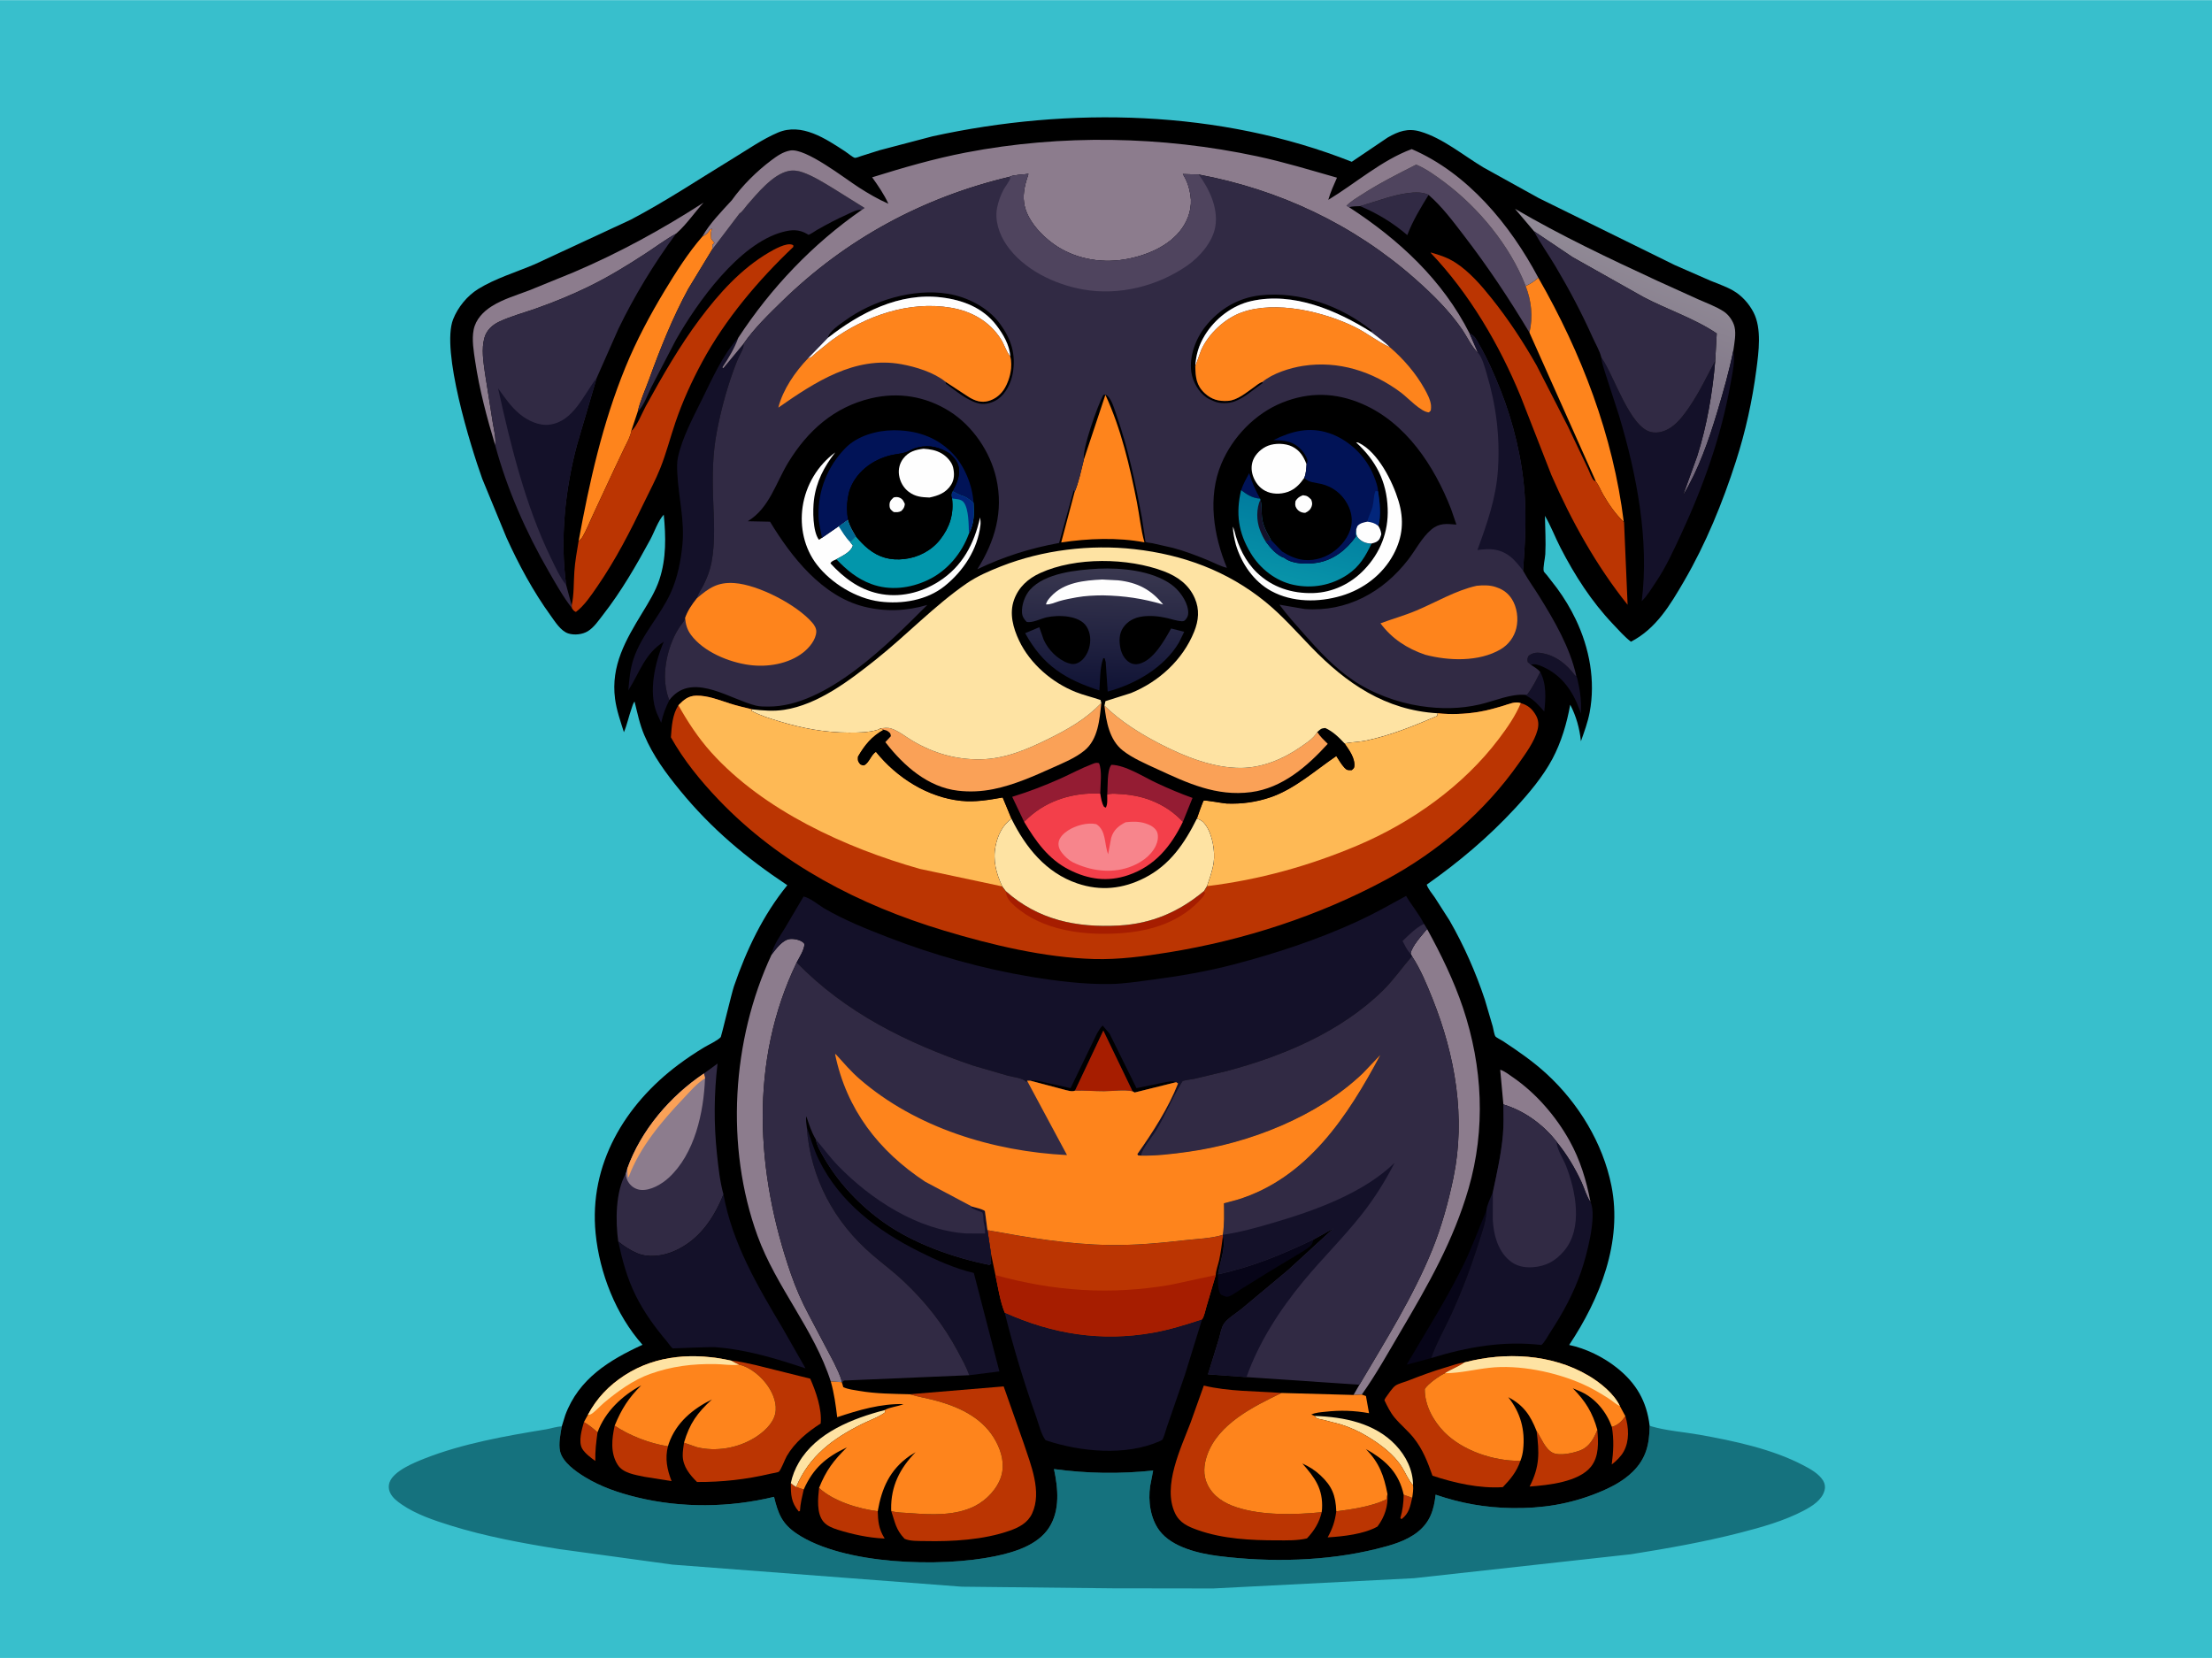 <svg version="1.1" xmlns="http://www.w3.org/2000/svg" style="display: block;" viewBox="0 0 2048 1535" width="1366" height="1024">
<defs>
	<linearGradient id="Gradient1" gradientUnits="userSpaceOnUse" x1="1210.09" y1="470.056" x2="1195.2" y2="538.609">
		<stop class="stop0" offset="0" stop-opacity="1" stop-color="rgb(0,124,158)"/>
		<stop class="stop1" offset="1" stop-opacity="1" stop-color="rgb(8,147,169)"/>
	</linearGradient>
	<linearGradient id="Gradient2" gradientUnits="userSpaceOnUse" x1="1465.92" y1="382.22" x2="1519.49" y2="241.558">
		<stop class="stop0" offset="0" stop-opacity="1" stop-color="rgb(118,107,127)"/>
		<stop class="stop1" offset="1" stop-opacity="1" stop-color="rgb(145,138,150)"/>
	</linearGradient>
	<linearGradient id="Gradient3" gradientUnits="userSpaceOnUse" x1="1021.36" y1="636.872" x2="1023.83" y2="527.702">
		<stop class="stop0" offset="0" stop-opacity="1" stop-color="rgb(17,20,54)"/>
		<stop class="stop1" offset="1" stop-opacity="1" stop-color="rgb(57,55,79)"/>
	</linearGradient>
</defs>
<path transform="translate(0,0)" fill="rgb(56,191,204)" d="M -0 -0 L 2048 0 L 2048 1535 L -0 1535 L -0 -0 z"/>
<path transform="translate(0,0)" fill="rgb(21,114,126)" d="M 1527.34 1320.06 L 1528.7 1320.48 C 1542.58 1324.63 1559.24 1325.79 1573.61 1328.36 C 1605.31 1334.03 1640.79 1341.54 1669.35 1356.49 C 1676.03 1359.98 1684.06 1364.3 1688.07 1371 C 1689.64 1373.63 1690.08 1376.82 1689.3 1379.78 C 1686.94 1388.79 1677.86 1394.43 1670.15 1398.5 C 1651.9 1408.13 1630.92 1414 1611 1419.11 C 1577.78 1427.63 1544.13 1433.56 1510.28 1438.96 L 1309.15 1461.18 L 1123.33 1470.67 L 1029.8 1470.53 L 890.443 1469.03 L 622.745 1448.6 L 517.651 1434.2 C 483.814 1428.79 449.592 1422.51 416.828 1412.29 C 401.643 1407.55 385.117 1401.98 371.928 1392.89 C 367.767 1390.01 363.628 1386.92 361.335 1382.28 C 359.779 1379.13 359.517 1375.63 360.72 1372.3 C 364.517 1361.81 383.443 1354.18 392.891 1350.44 C 428.057 1336.53 468.027 1329.47 505.276 1323.38 C 509.783 1322.64 515.727 1320.61 520.115 1320.65 C 518.911 1327.47 517.024 1336.67 518.499 1343.46 C 520.737 1353.77 533.013 1362.26 541.353 1367.4 C 556.26 1376.59 572.983 1382.22 589.905 1386.34 C 631.024 1396.35 675.571 1395.84 716.643 1385.85 C 720.466 1401.45 723.921 1410.68 737.711 1419.95 C 780.867 1448.96 871.233 1451.21 921 1440.9 C 939.014 1437.16 960.763 1430.69 971.317 1414.29 C 981.637 1398.25 979.63 1377.82 975.839 1360.13 C 1007.13 1364.3 1036.27 1364.74 1067.65 1361.49 L 1064.87 1375.86 C 1062.84 1389.64 1065.04 1405.99 1073.66 1417.33 C 1085.32 1432.66 1110.19 1438.38 1128.22 1440.65 C 1175.86 1446.64 1227.92 1445.59 1274.76 1433.98 C 1287.89 1430.73 1301.89 1426.89 1312.66 1418.3 C 1324.1 1409.18 1327.66 1397.86 1329.17 1383.84 C 1352.62 1391.85 1375.05 1395.85 1399.83 1396.23 C 1427.75 1396.67 1453.38 1392.63 1479.37 1382.1 C 1491.13 1377.33 1502.74 1371.47 1511.83 1362.45 C 1524.26 1350.13 1527.16 1336.83 1527.34 1320.06 z"/>
<path transform="translate(0,0)" fill="rgb(0,0,0)" d="M 520.115 1320.65 L 523.364 1310.16 C 535.849 1276.46 563.95 1259.28 594.871 1245.05 C 570.208 1217.33 555.07 1178.5 551.45 1141.86 C 545.153 1078.13 578.48 1022.71 628.348 985.47 C 635.9 979.829 643.764 974.587 651.826 969.707 C 656.06 967.143 664.174 963.571 667.347 960.113 C 667.777 959.644 677.587 918.754 679.559 913.034 C 691.18 879.329 706.358 847.263 728.939 819.512 C 690.975 794.3 658.613 767.205 629.67 731.842 C 616.534 715.791 604.785 699.901 596.565 680.655 C 592.206 670.449 590.202 660.192 587.522 649.52 C 586.101 650.988 585.331 654.258 584.638 656.19 C 582.063 663.359 580.653 670.79 577.651 677.83 C 574.494 667.727 570.82 657.461 569.448 646.931 C 565.434 616.142 579.398 592.378 594.582 567.404 C 600.626 557.463 606.859 547.54 610.535 536.425 C 616.983 516.925 616.511 496.568 614.549 476.41 C 609.412 481.814 605.684 492.817 602.035 499.548 C 588.992 523.61 575.268 547.395 558.409 569.016 C 554.31 574.273 550.009 580.788 544.255 584.319 C 539.25 587.392 531.706 588.212 526.073 586.372 C 519.156 584.113 513.835 575.404 509.753 569.763 C 493.661 547.524 480.199 522.558 468.898 497.578 L 446.5 443.212 C 435.61 412.924 408.222 324.316 419.533 295.514 C 423.918 284.35 432.609 273.722 442.813 267.416 C 458.517 257.711 477.944 251.844 494.957 244.627 L 583.858 203.34 C 616.689 186.148 647.56 165.469 679.206 146.231 C 692.439 138.188 705.923 128.737 720.169 122.661 C 742.26 113.239 764.451 128.285 782.671 140.188 C 784.412 141.326 789.761 145.752 791.508 146.032 C 792.575 146.204 795.988 144.796 797.097 144.438 L 814.395 138.976 L 863.372 126.106 C 990.098 98.337 1129.91 101.46 1251.53 149.677 L 1284.83 127.197 C 1294.75 121.496 1303.4 118.317 1314.88 121.647 C 1335.78 127.71 1355.07 143.971 1373.66 155.046 L 1424.77 183.353 L 1550.64 245.331 L 1583.57 259.751 C 1590.44 262.627 1597.9 265.1 1604.37 268.777 C 1612.51 273.407 1619.19 280.788 1623.49 289.067 C 1631.29 304.058 1628.29 325.859 1626.17 342 C 1622.36 371.051 1616.2 399.1 1607.22 427 C 1594.9 465.294 1579.43 503.206 1559.18 538 C 1546.41 559.931 1533.32 582.093 1510.01 594.044 C 1504.06 589.466 1498.72 583.353 1493.54 577.907 C 1473.43 556.735 1458.18 532.924 1444.8 507.025 C 1439.8 497.347 1435.91 486.83 1430.39 477.486 C 1430.58 489.356 1431.35 501.107 1430.73 513 C 1430.54 516.746 1428.44 525.534 1429.28 528.771 C 1429.48 529.542 1431.68 531.737 1432.33 532.559 L 1441.58 544.521 C 1448.27 553.655 1454.11 563.274 1458.98 573.5 C 1471.68 600.167 1477.32 630.316 1471.79 659.538 C 1470.07 668.621 1466.78 677.525 1463.7 686.216 C 1462.5 674.314 1459.33 662.97 1453.8 652.371 C 1450.73 669.469 1445.52 687.132 1437.32 702.528 C 1428.57 718.962 1415.45 734.563 1402.85 748.189 C 1377.98 775.072 1350.87 797.95 1320.94 818.986 C 1322.24 823.03 1325.91 827.227 1328.36 830.783 L 1342.06 852.152 C 1355.38 875.318 1366.32 900.115 1374.76 925.455 L 1382.1 950.427 C 1382.69 952.592 1383.4 957.771 1384.55 959.491 C 1385.25 960.52 1390.23 963.012 1391.53 963.868 C 1405.6 973.13 1419.65 982.866 1432.06 994.31 C 1461.52 1021.47 1483.98 1058.24 1491.92 1097.66 C 1502.42 1149.78 1481.29 1202.46 1452.84 1245.21 C 1468.38 1248.46 1484.41 1256.37 1496.88 1266.26 C 1514.88 1280.54 1524.61 1297.24 1527.34 1320.06 C 1527.16 1336.83 1524.26 1350.13 1511.83 1362.45 C 1502.74 1371.47 1491.13 1377.33 1479.37 1382.1 C 1453.38 1392.63 1427.75 1396.67 1399.83 1396.23 C 1375.05 1395.85 1352.62 1391.85 1329.17 1383.84 C 1327.66 1397.86 1324.1 1409.18 1312.66 1418.3 C 1301.89 1426.89 1287.89 1430.73 1274.76 1433.98 C 1227.92 1445.59 1175.86 1446.64 1128.22 1440.65 C 1110.19 1438.38 1085.32 1432.66 1073.66 1417.33 C 1065.04 1405.99 1062.84 1389.64 1064.87 1375.86 L 1067.65 1361.49 C 1036.27 1364.74 1007.13 1364.3 975.839 1360.13 C 979.63 1377.82 981.637 1398.25 971.317 1414.29 C 960.763 1430.69 939.014 1437.16 921 1440.9 C 871.233 1451.21 780.867 1448.96 737.711 1419.95 C 723.921 1410.68 720.466 1401.45 716.643 1385.85 C 675.571 1395.84 631.024 1396.35 589.905 1386.34 C 572.983 1382.22 556.26 1376.59 541.353 1367.4 C 533.013 1362.26 520.737 1353.77 518.499 1343.46 C 517.024 1336.67 518.911 1327.47 520.115 1320.65 z"/>
<path transform="translate(0,0)" fill="rgb(187,53,2)" d="M 1299.62 1383.89 L 1307.49 1386.72 C 1305.5 1395.02 1304.72 1400.96 1297.63 1406.5 L 1296.54 1405.5 C 1298.67 1398.06 1299.47 1391.63 1299.62 1383.89 z"/>
<path transform="translate(0,0)" fill="rgb(1,19,87)" d="M 1149.09 453.727 C 1151.03 448.081 1153.72 443.221 1156.55 437.993 C 1159.29 446.917 1162.24 453.445 1166.68 461.595 C 1159.26 460.988 1154.91 457.964 1149.09 453.727 z"/>
<path transform="translate(0,0)" fill="rgb(187,53,2)" d="M 744.134 1379.06 C 742.617 1385.91 741.01 1391.85 740.641 1398.95 L 739.5 1399.36 C 732.392 1390.84 732.192 1383.86 732.189 1373.13 C 733.818 1374.64 735.199 1375.63 737.15 1376.69 L 744.134 1379.06 z"/>
<path transform="translate(0,0)" fill="rgb(254,254,254)" d="M 1206.11 458.5 L 1206.65 458.473 C 1210.52 458.863 1211.36 459.858 1214 462.5 C 1214.79 464.686 1215.25 466.362 1214.44 468.632 C 1213.31 471.807 1211.47 473.317 1208.5 474.693 L 1207.23 474.688 C 1204.47 474.408 1202.06 473.058 1200.5 470.736 C 1198.8 468.207 1199.08 466.476 1199.5 463.697 C 1201.41 460.814 1202.92 459.798 1206.11 458.5 z"/>
<path transform="translate(0,0)" fill="rgb(20,17,41)" d="M 1426 622.116 C 1431.99 632.957 1431.14 646.801 1429.77 658.701 C 1424.29 652.538 1420.46 647.882 1413.15 644.002 L 1412.32 643.278 L 1414 642.929 C 1418.81 636.727 1422.57 629.161 1426 622.116 z"/>
<path transform="translate(0,0)" fill="rgb(187,53,2)" d="M 540.65 1316.58 C 545.387 1319.34 549.159 1322.44 553.235 1326.07 C 551.966 1335.32 550.955 1343.23 551.172 1352.61 C 547.155 1349.75 541.619 1345.58 539.089 1341.33 C 535.261 1334.89 538.682 1323.29 540.65 1316.58 z"/>
<path transform="translate(0,0)" fill="rgb(187,53,2)" d="M 1504.87 1311.16 C 1508.01 1321.68 1508.79 1333.99 1503.26 1343.97 C 1500.87 1348.3 1496.22 1352.94 1492.24 1355.85 C 1493.81 1343.59 1494.41 1333.37 1492.36 1321.05 C 1497.88 1319.65 1501.69 1315.64 1504.87 1311.16 z"/>
<path transform="translate(0,0)" fill="rgb(20,17,41)" d="M 1417.46 615.433 L 1414.5 612.975 C 1413.99 610.03 1414.09 609.746 1415.21 607.155 C 1418.9 604.401 1422.25 603.785 1426.83 604.503 C 1440.26 606.606 1450.48 614.823 1458.37 625.441 L 1459.42 625.779 C 1460.4 627.322 1460.8 630.566 1461.23 632.382 C 1463.42 641.685 1464.2 651.071 1463.72 660.585 L 1462.56 657.293 C 1456.26 639.95 1446.25 625.471 1429.15 617.575 C 1425.65 615.959 1421.16 614.041 1417.46 615.433 z"/>
<path transform="translate(0,0)" fill="rgb(254,227,163)" d="M 1217.24 1310.94 C 1244.1 1311.79 1272.93 1317.51 1292.15 1337.87 C 1301.7 1347.99 1308.29 1360.95 1308.27 1375.03 C 1304.07 1370.59 1301.36 1363.74 1298.1 1358.52 C 1290.5 1346.32 1278 1337.16 1265.85 1329.81 C 1258.15 1325.15 1249.81 1321.38 1241.22 1318.7 L 1225.56 1314.63 C 1223.7 1314.17 1220.09 1313.69 1218.54 1312.66 C 1217.94 1312.26 1217.67 1311.51 1217.24 1310.94 z"/>
<path transform="translate(0,0)" fill="rgb(254,227,163)" d="M 819.121 1305.48 L 819.5 1307.57 C 813.482 1312.11 805.021 1314.96 798.173 1318.37 C 771.099 1331.87 749.233 1347.98 737.15 1376.69 C 735.199 1375.63 733.818 1374.64 732.189 1373.13 C 733.524 1366.44 736.177 1359.9 739.618 1354.02 C 755.893 1326.22 789.503 1313.24 819.121 1305.48 z"/>
<path transform="translate(0,0)" fill="rgb(187,53,2)" d="M 1284.61 1383.23 C 1285.29 1394.53 1282.05 1404.31 1275.36 1413.33 C 1262.69 1420.44 1243.52 1422.5 1229.24 1423.37 C 1233.76 1415.09 1236 1408.6 1237.2 1399.27 C 1251.82 1397.48 1270.14 1394.57 1283.5 1388.28 L 1284.61 1383.23 z"/>
<path transform="translate(0,0)" fill="rgb(7,5,24)" d="M 1127.77 1179.76 C 1159.67 1172.93 1187.07 1161.36 1216.3 1147.47 C 1215.75 1148.84 1215.26 1150.72 1214.5 1151.95 C 1212.64 1154.95 1206.04 1158.7 1202.99 1160.55 L 1174.83 1177.52 L 1149.84 1193.01 C 1146.19 1195.24 1142.36 1198.3 1138.5 1200 C 1135.35 1201.4 1133.45 1199.88 1130.5 1198.66 C 1127.09 1195.12 1127.69 1184.61 1127.77 1179.76 z"/>
<path transform="translate(0,0)" fill="rgb(49,42,68)" d="M 1259.29 190.742 L 1282.96 183.37 C 1293.22 180.296 1312.79 175.037 1322.67 180.347 C 1315.41 192.095 1307.83 204.609 1302.96 217.56 C 1289.54 206.098 1275.54 197.594 1259.29 190.742 z"/>
<path transform="translate(0,0)" fill="rgb(7,5,24)" d="M 1325.03 1257.38 L 1302.36 1263.48 C 1320.17 1233.04 1339.49 1202.68 1355 1170.97 C 1362.98 1154.66 1369.19 1137.32 1376.27 1120.58 C 1376.13 1130.04 1372.33 1140.09 1369.5 1149.1 C 1362.23 1172.3 1353.99 1194.21 1343.89 1216.36 C 1337.77 1229.79 1329.8 1243.46 1325.03 1257.38 z"/>
<path transform="translate(0,0)" fill="rgb(187,53,2)" d="M 758.346 1377.54 C 771.559 1389.93 794.944 1396.96 812.665 1399.14 C 812.898 1408.24 813.66 1415.55 818.5 1423.45 L 819.104 1424.43 L 817.989 1424.38 C 804.218 1423.8 788.808 1420.45 775.667 1416.3 C 770.874 1414.78 765.7 1412.81 762.39 1408.85 C 755.853 1401.03 757.298 1387.02 758.346 1377.54 z"/>
<path transform="translate(0,0)" fill="rgb(187,53,2)" d="M 1478.9 1323.8 C 1479.91 1335.14 1480.61 1348.46 1472.99 1357.95 C 1461.57 1372.16 1433.46 1374.99 1416.22 1376.3 C 1425.68 1357.7 1425.23 1345.03 1422.69 1324.96 C 1427.02 1331.21 1430.44 1341.58 1437.72 1345.1 C 1444.15 1348.21 1457.39 1345.22 1463.74 1342.55 C 1471.74 1339.2 1475.86 1331.49 1478.9 1323.8 z"/>
<path transform="translate(0,0)" fill="rgb(140,124,141)" d="M 1391.94 1022.56 L 1388.97 990.379 C 1392.9 991.493 1397.49 995.132 1400.92 997.5 C 1422.19 1012.16 1440.56 1033.46 1453.11 1056 C 1463.04 1073.84 1468.77 1092.81 1472.56 1112.79 C 1468.9 1107.6 1466.99 1100.4 1464.32 1094.58 C 1458.24 1081.34 1450.46 1068.4 1441.2 1057.13 L 1441.19 1057.02 C 1428.63 1041.04 1411.4 1028.48 1391.94 1022.56 z"/>
<path transform="translate(0,0)" fill="rgb(187,53,2)" d="M 618.418 1339.05 C 615.554 1350.29 617.636 1360.66 621.779 1371.27 L 596.469 1367.23 C 588.048 1365.42 576.807 1363.96 571.848 1356.08 C 564.957 1345.14 566.486 1331.96 569.095 1319.92 C 583.162 1329.38 601.679 1336.38 618.418 1339.05 z"/>
<path transform="translate(0,0)" fill="rgb(254,254,254)" d="M 1207.57 442.273 C 1204.18 447.315 1200.2 451.73 1194.62 454.377 C 1188.37 457.341 1180.04 457.894 1173.57 455.336 C 1167.53 452.944 1163.42 448.421 1160.85 442.569 C 1158.51 437.22 1158.05 431.33 1160.2 425.872 C 1162.53 419.984 1168.21 414.834 1174.06 412.566 C 1180.53 410.055 1190.06 410.238 1196.26 413.3 C 1203.47 416.856 1206.96 422.508 1209.68 429.801 C 1209.35 434.095 1209.26 438.257 1207.57 442.273 z"/>
<path transform="translate(0,0)" fill="rgb(254,254,254)" d="M 1255.57 409.5 C 1256.48 409.423 1257.15 409.499 1257.99 409.899 C 1275.83 418.413 1289.44 445.852 1294.83 463.706 C 1300.15 481.298 1298.79 497.187 1290.1 513.351 C 1280.03 532.066 1262.19 545.512 1241.95 551.524 C 1220.87 557.784 1196.68 557.817 1177 547.119 C 1160.71 538.264 1149.42 521.629 1144.21 504.149 C 1142.78 498.602 1141.63 493.262 1141.44 487.5 C 1142.04 488.833 1142.58 490.066 1142.92 491.496 C 1146.26 505.618 1153.18 519.922 1163.75 530.086 C 1177.93 543.739 1196.28 549.561 1215.69 549.01 C 1233.89 548.493 1250.74 540.358 1263.22 527.206 C 1278.12 511.51 1285.56 492.336 1284.8 470.761 C 1283.9 445.411 1273.84 426.394 1255.57 409.5 z"/>
<path transform="translate(0,0)" fill="rgb(254,254,254)" d="M 774.357 517.717 C 772.187 518.782 769.879 519.243 768.882 521.5 C 781.052 534.727 795.021 545.356 812.956 549.356 C 832.564 553.728 852.78 548.848 869.499 538.099 C 891.11 524.205 901.959 503.42 907.402 479 C 907.769 481.333 908.038 483.68 907.762 486.039 C 905.131 508.586 892.046 528.546 874.567 542.563 C 858.093 555.774 834.992 559.463 814.549 556.853 C 792.699 554.063 769.574 539.952 756.266 522.647 C 744.659 507.555 740.374 487.97 743.102 469.25 C 746.042 449.073 756.99 430.844 773.271 418.776 C 762.911 432.159 755.701 445.879 753.579 462.931 C 752.453 471.98 752.394 492.074 758.213 499.661 L 760.958 497.906 L 776.472 487.179 L 785.107 481.006 C 786.7 487.036 789.454 491.293 792.521 496.617 L 787.195 501.905 L 789.666 505.005 C 787.724 511.265 779.7 514.614 774.357 517.717 z"/>
<path transform="translate(0,0)" fill="rgb(0,104,146)" d="M 776.472 487.179 L 785.107 481.006 C 786.7 487.036 789.454 491.293 792.521 496.617 L 787.195 501.905 C 782.902 497.604 779.767 492.254 776.472 487.179 z"/>
<path transform="translate(0,0)" fill="url(#Gradient1)" d="M 1149.09 453.727 C 1154.91 457.964 1159.26 460.988 1166.68 461.595 L 1166.96 462.366 C 1168.4 467.749 1167.87 473.016 1168.36 478.5 C 1169.05 486.272 1172.95 493.237 1176.78 499.869 L 1171.74 501.088 C 1176.22 507.216 1182.03 514.139 1189.52 516.599 L 1189.86 517.018 C 1197.57 522.386 1210.72 522.349 1219.51 520.924 C 1234.67 518.468 1246.76 508.758 1255.43 496.5 C 1254.89 494.162 1254.93 492.866 1255.52 490.533 L 1255.71 489.837 C 1255.62 493.076 1255.4 495.749 1257.78 498.218 C 1261.14 501.701 1265.13 503.134 1269.89 503.134 C 1264.26 514.965 1258.73 524.493 1247.56 531.977 C 1232.77 541.877 1214.88 545.14 1197.49 541.361 C 1181.07 537.793 1166.81 526.557 1158.15 512.334 C 1146.47 493.158 1144.02 475.299 1149.09 453.727 z"/>
<path transform="translate(0,0)" fill="rgb(20,17,41)" d="M 1171.74 501.088 C 1169.57 497.843 1167.89 494.157 1166.5 490.519 C 1163.2 481.917 1163.11 470.743 1166.96 462.366 C 1168.4 467.749 1167.87 473.016 1168.36 478.5 C 1169.05 486.272 1172.95 493.237 1176.78 499.869 L 1171.74 501.088 z"/>
<path transform="translate(0,0)" fill="rgb(1,19,87)" d="M 760.958 497.906 L 760.911 497.036 C 759.768 490.493 758.012 484.528 757.839 477.816 C 757.229 454.038 766.098 431.83 782.719 414.749 C 793.7 403.464 811.659 398.402 827 398.285 C 847.6 398.129 865.962 403.878 880.733 418.458 C 892.745 430.211 900.294 448.793 901.371 465.484 C 898.796 463.554 895.442 460.37 892.371 459.467 C 888.689 458.385 885.357 456.499 881.96 454.745 C 885.095 448.989 888.295 442.247 888.024 435.5 C 887.74 428.44 884.227 424.529 879.49 419.89 C 870.223 414.028 861.094 411.602 850.235 414.005 C 847.371 414.639 844.728 415.701 842.16 417.105 C 836.906 419.976 830.999 419.942 825.276 421.266 C 807.57 425.359 791.164 437.682 785.999 455.783 L 784.955 461 C 783.809 467.791 784.018 474.198 785.107 481.006 L 776.472 487.179 L 760.958 497.906 z"/>
<path transform="translate(0,0)" fill="rgb(2,150,171)" d="M 881.96 454.745 C 885.357 456.499 888.689 458.385 892.371 459.467 C 895.442 460.37 898.796 463.554 901.371 465.484 C 902 475.855 902.002 484.459 897.111 493.859 C 890.492 512.255 876.847 528.576 859 536.963 C 842.607 544.667 823.863 547.028 806.585 540.591 C 793.497 535.715 783.897 527.633 774.357 517.717 C 779.7 514.614 787.724 511.265 789.666 505.005 L 787.195 501.905 L 792.521 496.617 C 795.888 500.652 799.727 504.746 803.828 508.039 C 813.941 516.158 824.485 518.937 837.382 517.482 C 850.17 516.038 862.512 509.635 870.473 499.415 C 879.38 487.98 883.222 475.793 881.464 461.414 C 880.775 458.166 880.462 457.875 881.96 454.745 z"/>
<path transform="translate(0,0)" fill="rgb(2,38,123)" d="M 881.96 454.745 C 885.357 456.499 888.689 458.385 892.371 459.467 C 895.442 460.37 898.796 463.554 901.371 465.484 C 902 475.855 902.002 484.459 897.111 493.859 C 896.818 486.054 897.025 471.297 892.32 465.031 C 889.911 461.822 885.254 462.082 881.464 461.414 C 880.775 458.166 880.462 457.875 881.96 454.745 z"/>
<path transform="translate(0,0)" fill="rgb(140,124,141)" d="M 458.487 412.174 C 450.801 386.564 443.902 360.908 439.955 334.417 C 438.587 325.231 436.673 314.33 438.54 305.133 C 440.474 295.605 447.385 288.388 455.386 283.369 C 465.924 276.759 478.551 273.098 490.126 268.676 L 531.288 251.897 C 573.492 233.908 612.854 212.286 651.413 187.469 C 643.102 196.539 635.884 207.324 626.759 215.495 L 625.942 216.214 C 616.083 221.66 606.921 228.569 597.481 234.724 C 580.367 245.882 563.307 256.329 544.917 265.29 C 529.02 273.037 512.603 279.769 495.926 285.636 C 484.87 289.525 472.772 292.75 462.2 297.717 C 455.784 300.731 450.466 305.657 448.513 312.656 C 445.576 323.181 447.564 334.64 448.998 345.269 L 456.256 391.311 C 457.328 398.014 459.362 405.446 458.487 412.174 z"/>
<path transform="translate(0,0)" fill="rgb(79,68,94)" d="M 1249.14 191.803 L 1246.6 190.466 C 1250.5 186.275 1256.69 182.744 1261.52 179.622 C 1277.43 169.344 1294.4 160.844 1311.26 152.269 C 1320.8 156.464 1329.12 162.436 1337.43 168.654 C 1369.05 192.316 1397.82 227.163 1412.28 264.063 L 1412.52 264.689 C 1417.97 278.596 1419.49 293.316 1416.05 307.865 C 1397.26 276.433 1377.61 246.904 1355.3 217.863 C 1345.22 204.744 1335.22 191.209 1322.67 180.347 C 1312.79 175.037 1293.22 180.296 1282.96 183.37 L 1259.29 190.742 C 1256.12 190.942 1252.08 190.7 1249.14 191.803 z"/>
<path transform="translate(0,0)" fill="rgb(187,53,2)" d="M 1407.68 1352.48 C 1404.27 1362.49 1398.65 1369.34 1391.41 1376.85 C 1369.9 1378.29 1346.63 1373.02 1326.28 1366.26 C 1321.72 1353.44 1317.27 1341.68 1308.62 1330.98 C 1303.26 1324.35 1296.54 1318.93 1291.12 1312.37 C 1287.21 1307.65 1284.41 1301.87 1281.78 1296.37 C 1282.12 1295.54 1282.41 1294.76 1282.94 1294.02 C 1285 1291.1 1289.12 1284.92 1291.89 1282.92 C 1294.51 1281.02 1300.11 1279.66 1303.25 1278.43 C 1315.14 1273.77 1326.74 1269.45 1339 1265.85 C 1344.6 1264.2 1350.15 1262.09 1355.97 1261.35 C 1350.38 1265.42 1343.71 1267.63 1337.88 1271.36 C 1332.75 1273.67 1321.97 1281.26 1319.15 1286 C 1318.96 1300.82 1326.91 1315.35 1337.06 1325.74 C 1354.02 1343.11 1382.9 1352.7 1406.93 1352.5 L 1407.68 1352.48 z"/>
<path transform="translate(0,0)" fill="rgb(1,19,87)" d="M 1209.68 429.801 C 1210.89 426.619 1210.73 425.899 1209.24 422.794 C 1206.3 416.67 1200.31 411.124 1193.81 409.187 C 1188.95 407.738 1184.07 407.52 1179.03 407.383 C 1195.84 399.03 1212.26 394.767 1230.74 400.984 C 1247.46 406.612 1262.32 420.142 1269.98 436.098 C 1272.39 441.134 1275.61 449.194 1275.92 454.79 C 1277.4 463.847 1278.92 477.942 1276.12 486.834 C 1277.75 489.468 1278.48 491.424 1278.88 494.5 C 1277.89 497.543 1277.47 499.771 1274.48 501.5 C 1273.13 502.279 1271.39 502.7 1269.89 503.134 C 1265.13 503.134 1261.14 501.701 1257.78 498.218 C 1255.4 495.749 1255.62 493.076 1255.71 489.837 L 1255.52 490.533 C 1254.93 492.866 1254.89 494.162 1255.43 496.5 C 1246.76 508.758 1234.67 518.468 1219.51 520.924 C 1210.72 522.349 1197.57 522.386 1189.86 517.018 L 1189.52 516.599 C 1182.03 514.139 1176.22 507.216 1171.74 501.088 L 1176.78 499.869 L 1187.01 510.52 C 1193.11 514.352 1200.05 517.649 1207.3 518.341 C 1217.97 519.358 1228.78 515.692 1236.94 508.879 C 1244.53 502.543 1250.79 493.632 1251.46 483.5 C 1251.89 477.128 1250.15 471.325 1247.07 465.824 C 1242.04 456.835 1233.62 450.496 1223.6 448.034 C 1217.78 446.604 1211.55 446.869 1207.57 442.273 C 1209.26 438.257 1209.35 434.095 1209.68 429.801 z"/>
<path transform="translate(0,0)" fill="rgb(2,38,123)" d="M 1266.01 482.91 C 1266.85 478.184 1269.55 473.963 1270.75 469.259 C 1272 464.353 1271.62 459.204 1273.47 454.5 L 1275.92 454.79 C 1277.4 463.847 1278.92 477.942 1276.12 486.834 C 1272.69 484.08 1270.2 483.505 1266.01 482.91 z"/>
<path transform="translate(0,0)" fill="rgb(254,254,254)" d="M 1266.01 482.91 C 1270.2 483.505 1272.69 484.08 1276.12 486.834 C 1277.75 489.468 1278.48 491.424 1278.88 494.5 C 1277.89 497.543 1277.47 499.771 1274.48 501.5 C 1273.13 502.279 1271.39 502.7 1269.89 503.134 C 1265.13 503.134 1261.14 501.701 1257.78 498.218 C 1255.4 495.749 1255.62 493.076 1255.71 489.837 L 1256.81 486.924 C 1259.47 484.067 1262.37 483.677 1266.01 482.91 z"/>
<path transform="translate(0,0)" fill="url(#Gradient2)" d="M 1420.25 213.961 L 1402.67 193.223 C 1445.15 218.037 1489.55 239.095 1534.14 259.737 L 1571.98 276.891 C 1579.85 280.371 1588.55 283.548 1595.8 288.195 C 1600.47 291.186 1604.65 297.098 1605.93 302.5 C 1607.52 309.169 1605.76 317.709 1604.83 324.442 C 1600.91 343.774 1595.65 362.266 1589.99 381.138 C 1581.93 407.999 1572.76 434.373 1558.26 458.525 L 1571.42 422.068 C 1580.44 393.779 1585.56 363.457 1588.05 333.946 L 1589.46 308.641 C 1568.97 294.751 1543.89 286.643 1521.92 275.105 L 1456 237.983 L 1420.25 213.961 z"/>
<path transform="translate(0,0)" fill="rgb(254,132,28)" d="M 1412.52 264.689 C 1417.16 262.599 1420.49 260.435 1424.25 257.007 C 1464.21 326.68 1493.55 403.124 1503.4 483.186 C 1495.75 475.98 1489.67 467.079 1484.41 458.029 C 1482.05 453.977 1480.36 449.357 1477.55 445.624 L 1416.05 307.865 C 1419.49 293.316 1417.97 278.596 1412.52 264.689 z"/>
<path transform="translate(0,0)" fill="rgb(254,132,28)" d="M 1003.53 425.316 L 1023.45 365.459 C 1037.93 396.771 1046 431.353 1052.66 465.077 C 1055.06 477.218 1056.21 490.187 1059.6 502.046 C 1035.05 497.309 1007.13 498.409 982.515 502.178 L 994.863 455.651 C 998.794 446.509 1001.08 435.013 1003.53 425.316 z"/>
<path transform="translate(0,0)" fill="rgb(254,132,28)" d="M 650.306 218.846 L 651.045 218.489 C 654.305 216.819 655.712 214.945 657.771 212.033 L 659.505 211.75 C 657.738 213.97 658.51 218.144 658.51 221 L 661.505 224.75 L 659.562 226.541 C 659.617 228.13 659.674 229.286 659.385 230.856 L 637.206 267.389 C 622.705 294.013 611.252 322.755 600.918 351.242 C 597.447 360.812 592.672 371.096 590.464 380.953 L 584.537 398.691 C 583.83 403.869 580.752 409.18 578.467 413.821 L 568.405 435.012 L 548.789 477.108 C 545.741 483.575 543.062 490.618 539.472 496.784 C 538.491 498.468 537.155 499.777 535.681 501.026 C 545.749 446.029 557.805 391.959 579.038 340 C 589.084 315.417 601.858 291.462 615.585 268.755 C 625.798 251.861 637.289 233.752 650.306 218.846 z"/>
<path transform="translate(0,0)" fill="rgb(187,53,2)" d="M 676.897 1259.71 C 684.486 1260.25 691.853 1262.21 699.289 1263.74 L 750.148 1276.41 C 755.451 1288.45 761.12 1304.51 759.828 1317.91 C 747.605 1325.79 735.875 1335.34 728.444 1348.08 C 726.772 1350.94 723.164 1360.83 721.101 1362.56 C 720.219 1363.29 714.811 1364.07 713.449 1364.39 C 690.86 1369.75 668.531 1372.21 645.351 1372.09 C 638.667 1365.48 632.355 1357.84 632.099 1347.88 C 631.996 1343.88 632.797 1339.66 633.283 1335.69 L 645.202 1339.86 C 663.014 1344.25 682.984 1340.75 698.555 1331.22 C 706.511 1326.35 715.67 1318.39 717.747 1308.85 C 719.647 1300.13 716.034 1290.78 711.234 1283.62 C 705.349 1274.84 694.747 1265.62 684.177 1263.43 C 681.565 1262.4 679.3 1261.16 676.897 1259.71 z"/>
<path transform="translate(0,0)" fill="rgb(49,42,68)" d="M 684.761 197.428 C 687.019 196.301 690.069 191.64 691.812 189.65 C 701.154 178.983 715.576 161.169 730.168 158.203 C 734.737 157.274 739.136 157.985 743.471 159.539 C 753.328 163.073 762.77 169.053 771.728 174.472 L 800.5 192.421 L 797.972 194.171 C 793.358 193.798 789.294 196.169 785.173 198.013 C 775.253 202.452 765.825 207.408 756.394 212.789 C 754.814 213.691 749.88 217.209 748.517 217.238 C 748.075 217.247 747.758 216.784 747.377 216.56 C 739.746 212.072 732.846 212.443 724.5 214.709 C 683.973 225.711 645.533 279.898 625.693 314.798 L 603.023 358.414 C 599.61 365.195 596.043 375.841 590.464 380.953 C 592.672 371.096 597.447 360.812 600.918 351.242 C 611.252 322.755 622.705 294.013 637.206 267.389 L 659.385 230.856 L 684.761 197.428 z"/>
<path transform="translate(0,0)" fill="rgb(187,53,2)" d="M 842.204 1290.84 L 929.259 1283.59 L 947.823 1336.26 C 954.234 1355.8 964.98 1381.05 955.607 1401.21 C 951.532 1409.97 943.57 1414.1 934.848 1417.17 C 910.648 1425.69 881.698 1427.34 856.259 1426.78 C 850.733 1426.66 842.438 1427.02 837.493 1424.66 C 829.227 1415.94 828.813 1409.62 825.163 1398.92 L 825.914 1399.18 C 830.829 1400.58 836.936 1400.48 842.079 1400.88 C 861.932 1402.43 884.32 1403.61 902.568 1394.38 C 913.346 1388.93 923.554 1378.26 927.042 1366.54 C 930.309 1355.56 927.362 1344.35 922.108 1334.52 C 911.066 1313.87 890.573 1303.63 868.801 1297.36 C 860.007 1294.83 850.981 1293.48 842.204 1290.84 z"/>
<path transform="translate(0,0)" fill="rgb(140,124,141)" d="M 1305.97 882.921 C 1307 875.93 1316.74 865.516 1321.26 859.985 C 1334.03 883.187 1346.11 907.925 1354.54 933.091 C 1372.75 987.471 1375.66 1045.32 1359.63 1100.54 C 1345.63 1148.79 1322.24 1189.58 1296.91 1232.54 C 1285.24 1252.34 1274.14 1272.37 1260.83 1291.15 L 1253.14 1291.51 L 1258.65 1282.04 C 1282.46 1241.66 1308.27 1200.77 1325.97 1157.22 C 1334.61 1135.98 1340.96 1112.99 1345.62 1090.57 C 1357.28 1034.46 1347.33 977.309 1326.36 924.766 C 1321.03 911.412 1315.21 897.245 1307.28 885.233 L 1305.97 882.921 z"/>
<path transform="translate(0,0)" fill="rgb(20,17,41)" d="M 746.965 1043.55 C 750.322 1053.58 753.559 1064.36 758.188 1073.84 C 777.377 1113.14 812.47 1139.45 850.687 1158.58 C 866.356 1166.42 884.431 1174.61 901.615 1178.53 L 925.279 1269.69 L 897.451 1273.21 C 894.763 1265.72 890.702 1258.46 886.957 1251.43 C 873.619 1226.42 856.916 1205.26 836.312 1185.91 C 827.266 1177.41 817.404 1170.06 808 1162.02 C 772.19 1131.37 750.359 1090.7 746.965 1043.55 z"/>
<path transform="translate(0,0)" fill="rgb(187,53,2)" d="M 1223.7 1400.06 C 1221.43 1409.75 1216.84 1417.1 1210.07 1424.31 C 1201.1 1426.44 1191.82 1426.12 1182.65 1426.12 C 1158.28 1426.12 1132.2 1424.83 1109.04 1416.61 C 1100.01 1413.41 1092.16 1410.04 1087.84 1400.79 C 1076.14 1375.73 1093.35 1340.77 1102.32 1317.1 L 1114.57 1282.79 C 1137.29 1288.38 1163.17 1287.88 1186.51 1289.65 C 1160.66 1302.14 1127.72 1318.26 1117.62 1347.31 C 1114.49 1356.3 1113.7 1365.78 1118 1374.55 C 1123.42 1385.61 1133.56 1391.81 1144.93 1395.52 C 1168.76 1403.3 1199.02 1402.48 1223.7 1400.06 z"/>
<path transform="translate(0,0)" fill="rgb(140,124,141)" d="M 714.348 883.846 C 718.434 878.608 724.35 870.061 731.5 869.309 C 735.126 868.928 741.001 870.129 743.681 872.598 C 744.234 873.108 744.358 873.351 744.839 874 C 744.571 879.588 740.191 886.112 737.621 891.068 C 693.406 982.657 699.755 1085.93 732.454 1179.92 C 736.904 1192.7 742.29 1205.04 748.654 1216.99 L 772.092 1261.47 C 774.811 1267.3 778.099 1273.31 779.493 1279.63 L 769.188 1279.02 C 753.877 1231.04 718.547 1191.51 701.326 1144.08 C 671.388 1061.63 677.402 962.961 714.348 883.846 z"/>
<path transform="translate(0,0)" fill="rgb(20,17,41)" d="M 619.696 648.175 C 616.236 655.17 613.781 661.476 612.169 669.159 L 608.128 660.212 C 600.158 640.422 606.426 613.046 614.551 594.113 C 596.884 605.153 592.287 622.511 581.753 639.135 C 582.579 629.141 583.37 619.431 586.588 609.854 C 590.495 598.225 596.766 588.309 603.468 578.129 C 609.747 568.593 616.273 559.134 621.014 548.704 C 627.27 534.942 630.382 519.122 631.821 504.124 C 633.972 481.696 628.207 460.332 627.096 438.204 C 626.855 433.389 626.66 428.069 627.673 423.356 C 631.567 405.249 641.742 386.299 649.932 369.731 C 659.44 350.499 668.92 328.713 683.531 312.637 C 680.112 322.265 674.516 331.54 668.838 340 L 669.673 340.768 L 688.504 318.054 C 688.605 322.785 686.17 325.896 684.264 330 C 682.079 334.703 680.226 339.708 678.483 344.591 C 672.149 362.335 667.2 381.104 663.677 399.613 C 659.835 419.802 659.516 439.21 660.183 459.694 C 660.851 480.171 662.548 500.493 658.733 520.778 C 657.417 527.777 654.648 534.995 651.443 541.346 C 649.415 545.364 646.333 549.574 645.135 553.871 C 640.483 559.762 636.941 564.849 634.324 571.913 L 633.901 573.307 C 633.422 574.759 632.807 575.625 631.87 576.803 C 620.512 591.084 613.915 615.183 616.073 633.285 C 616.666 638.264 617.726 643.546 619.696 648.175 z"/>
<path transform="translate(0,0)" fill="rgb(0,0,0)" d="M 785.107 481.006 C 784.018 474.198 783.809 467.791 784.955 461 L 785.999 455.783 C 791.164 437.682 807.57 425.359 825.276 421.266 C 830.999 419.942 836.906 419.976 842.16 417.105 C 844.728 415.701 847.371 414.639 850.235 414.005 C 861.094 411.602 870.223 414.028 879.49 419.89 C 884.227 424.529 887.74 428.44 888.024 435.5 C 888.295 442.247 885.095 448.989 881.96 454.745 C 880.462 457.875 880.775 458.166 881.464 461.414 C 883.222 475.793 879.38 487.98 870.473 499.415 C 862.512 509.635 850.17 516.038 837.382 517.482 C 824.485 518.937 813.941 516.158 803.828 508.039 C 799.727 504.746 795.888 500.652 792.521 496.617 C 789.454 491.293 786.7 487.036 785.107 481.006 z"/>
<path transform="translate(0,0)" fill="rgb(254,254,254)" d="M 827.357 460.5 C 829.173 459.99 831.239 459.905 833 460.732 C 835.86 462.076 836.495 463.826 837.765 466.5 C 837.425 469.562 836.656 470.814 834.5 472.987 C 832.052 474.333 830.24 474.161 827.5 474.021 C 825.383 472.437 823.815 471.443 823.607 468.5 C 823.312 464.33 824.619 463.138 827.357 460.5 z"/>
<path transform="translate(0,0)" fill="rgb(254,254,254)" d="M 855.044 415.354 C 861.109 415.793 866.419 416.599 871.733 419.669 C 876.327 422.323 881.208 427.414 882.435 432.699 C 883.716 438.223 883.684 443.845 880.583 448.768 C 875.906 456.193 868.698 458.869 860.539 460.554 C 853.261 460.281 847.501 459.807 841.5 455.361 C 836.446 451.616 833.283 445.901 832.385 439.71 C 831.599 434.291 832.941 428.786 836.307 424.431 C 841.232 418.055 847.491 416.315 855.044 415.354 z"/>
<path transform="translate(0,0)" fill="rgb(20,17,41)" d="M 1588.05 333.946 C 1585.56 363.457 1580.44 393.779 1571.42 422.068 L 1558.26 458.525 C 1572.76 434.373 1581.93 407.999 1589.99 381.138 C 1595.65 362.266 1600.91 343.774 1604.83 324.442 C 1606.72 334.037 1603.9 345.649 1602.21 355.233 C 1593.64 403.793 1576.96 450.437 1556.21 495.051 C 1549.56 509.344 1542.4 524.953 1533.62 538.043 C 1529.63 543.992 1525.08 551.666 1520 556.544 C 1527.15 500.146 1515.3 438.928 1499.06 384.87 L 1486.88 347.355 C 1485.27 342.026 1483.07 336.425 1482.58 330.875 L 1483.01 331.471 C 1494.54 348.018 1508.79 395.071 1528.5 399.893 C 1535.12 401.512 1542.08 399.105 1547.49 395.34 C 1554.15 390.71 1559.35 383.617 1563.88 377 C 1573.39 363.121 1580.16 348.637 1588.05 333.946 z"/>
<path transform="translate(0,0)" fill="rgb(187,53,2)" d="M 1503.4 483.186 L 1503.64 483.354 L 1506.94 559.867 C 1478.14 523.99 1454.74 481.945 1436.4 439.804 L 1407.93 366.96 C 1388.19 318.975 1360.36 271.558 1324.51 233.893 L 1324.94 233.72 C 1333.08 236.02 1340.45 238.454 1347.63 243.107 C 1360.6 251.506 1371.51 264.205 1381.09 276.195 C 1396.77 295.843 1410.27 316.351 1422.67 338.222 L 1451.82 395.048 L 1470.35 433.992 C 1471.61 436.578 1473.62 442.555 1475.5 444.49 C 1476.04 445.049 1476.86 445.246 1477.55 445.624 C 1480.36 449.357 1482.05 453.977 1484.41 458.029 C 1489.67 467.079 1495.75 475.98 1503.4 483.186 z"/>
<path transform="translate(0,0)" fill="rgb(254,132,28)" d="M 544.329 1309.87 C 552.499 1294.5 563.688 1282.8 578.313 1273.32 C 608.072 1254.03 643.233 1252.28 676.897 1259.71 C 679.3 1261.16 681.565 1262.4 684.177 1263.43 C 694.747 1265.62 705.349 1274.84 711.234 1283.62 C 716.034 1290.78 719.647 1300.13 717.747 1308.85 C 715.67 1318.39 706.511 1326.35 698.555 1331.22 C 682.984 1340.75 663.014 1344.25 645.202 1339.86 L 633.283 1335.69 C 638.494 1317.88 645.494 1308.15 659.194 1295.62 C 641.352 1304.4 626.074 1317.08 619.27 1336.34 L 618.418 1339.05 C 601.679 1336.38 583.162 1329.38 569.095 1319.92 C 575.446 1304.5 581.885 1294.33 593.735 1282.57 C 575.947 1292.21 560.352 1306.8 553.235 1326.07 C 549.159 1322.44 545.387 1319.34 540.65 1316.58 L 544.329 1309.87 z"/>
<path transform="translate(0,0)" fill="rgb(254,227,163)" d="M 544.329 1309.87 C 552.499 1294.5 563.688 1282.8 578.313 1273.32 C 608.072 1254.03 643.233 1252.28 676.897 1259.71 C 679.3 1261.16 681.565 1262.4 684.177 1263.43 L 683.326 1263.53 C 676.57 1264.28 669.228 1263.02 662.381 1262.91 C 641.022 1262.57 622.112 1264.85 601.9 1272.04 C 586.233 1277.62 571.476 1288.41 558.799 1299.07 C 556.02 1301.41 549.832 1308.22 546.758 1309.48 C 545.999 1309.79 545.139 1309.74 544.329 1309.87 z"/>
<path transform="translate(0,0)" fill="rgb(187,53,2)" d="M 584.537 398.691 C 588.694 396.668 595.202 380.839 597.864 375.996 C 612.935 348.571 629.101 320.384 647.86 295.342 C 665.658 271.583 686.073 248.776 711.905 233.63 C 716.397 230.996 728.21 224.255 733.575 226.525 L 734.5 226.982 L 734.5 228.521 C 702.001 259.355 671.543 295.387 650.17 334.912 C 640.526 352.745 632.017 371.405 625.468 390.598 C 620.611 404.831 616.938 419.362 611.357 433.362 C 607.139 443.944 601.656 454.145 596.721 464.412 C 583.623 491.66 570.104 518.074 552.917 543.031 C 547.42 551.012 541.017 560.681 533.208 566.5 C 531.133 565.675 530.515 564.54 529.389 562.741 L 529.301 560.408 C 531.536 550.442 531.054 539.275 531.768 529.072 C 532.424 519.693 534.12 510.291 535.681 501.026 C 537.155 499.777 538.491 498.468 539.472 496.784 C 543.062 490.618 545.741 483.575 548.789 477.108 L 568.405 435.012 L 578.467 413.821 C 580.752 409.18 583.83 403.869 584.537 398.691 z"/>
<path transform="translate(0,0)" fill="rgb(49,42,68)" d="M 651.703 993.874 L 664.335 984.682 C 661.062 1012.72 660.826 1040.17 663.792 1068.25 C 665.108 1080.7 666.497 1093.71 669.816 1105.81 C 660.821 1128.43 646.676 1148.86 623.531 1158.6 C 613.4 1162.86 600.433 1164.65 590.04 1160.31 C 583.775 1157.7 577.672 1153.7 572.407 1149.43 C 569.789 1130.71 569.752 1103.28 579.432 1086.56 L 580.745 1082.01 C 593.418 1046.46 620.497 1014.82 651.703 993.874 z"/>
<path transform="translate(0,0)" fill="rgb(140,124,141)" d="M 651.703 993.874 C 652.081 995.342 652.542 996.82 652.747 998.321 C 651.55 1029.89 643.298 1068.3 619.005 1090.51 C 612.679 1096.29 602.31 1102.43 593.379 1101.65 C 588.96 1101.26 584.981 1098.91 582.381 1095.34 C 580.315 1092.51 579.681 1090 579.432 1086.56 L 580.745 1082.01 C 593.418 1046.46 620.497 1014.82 651.703 993.874 z"/>
<path transform="translate(0,0)" fill="rgb(250,161,87)" d="M 651.703 993.874 C 652.081 995.342 652.542 996.82 652.747 998.321 C 644.985 1003.17 639.111 1010.26 632.853 1016.85 C 612.785 1037.95 592.501 1061.86 582.121 1089.5 L 581.336 1090 L 580.745 1082.01 C 593.418 1046.46 620.497 1014.82 651.703 993.874 z"/>
<path transform="translate(0,0)" fill="rgb(254,132,28)" d="M 1355.97 1261.35 C 1393.69 1251.52 1436.44 1253.36 1470.74 1273.63 C 1481.55 1280.02 1494.29 1290.27 1499.79 1301.76 L 1504.87 1311.16 C 1501.69 1315.64 1497.88 1319.65 1492.36 1321.05 C 1487.33 1307.21 1477.39 1294.83 1463.83 1288.54 L 1456.18 1285.3 C 1467.74 1297 1474.55 1307.83 1478.9 1323.8 C 1475.86 1331.49 1471.74 1339.2 1463.74 1342.55 C 1457.39 1345.22 1444.15 1348.21 1437.72 1345.1 C 1430.44 1341.58 1427.02 1331.21 1422.69 1324.96 C 1416.98 1310.34 1410.57 1300.95 1396.44 1293.57 C 1407.78 1307.79 1412.2 1323.85 1410.21 1342.09 C 1409.81 1345.77 1409.03 1349.03 1407.68 1352.48 L 1406.93 1352.5 C 1382.9 1352.7 1354.02 1343.11 1337.06 1325.74 C 1326.91 1315.35 1318.96 1300.82 1319.15 1286 C 1321.97 1281.26 1332.75 1273.67 1337.88 1271.36 C 1343.71 1267.63 1350.38 1265.42 1355.97 1261.35 z"/>
<path transform="translate(0,0)" fill="rgb(254,227,163)" d="M 1355.97 1261.35 C 1393.69 1251.52 1436.44 1253.36 1470.74 1273.63 C 1481.55 1280.02 1494.29 1290.27 1499.79 1301.76 C 1496.27 1300.24 1492.9 1297.05 1489.63 1294.93 C 1481.9 1289.93 1474.1 1285.35 1465.68 1281.58 C 1440.4 1270.26 1406.44 1263.2 1378.75 1266.36 C 1365.45 1267.87 1351.97 1271.24 1338.57 1271.36 L 1337.88 1271.36 C 1343.71 1267.63 1350.38 1265.42 1355.97 1261.35 z"/>
<path transform="translate(0,0)" fill="rgb(49,42,68)" d="M 1420.25 213.961 L 1456 237.983 L 1521.92 275.105 C 1543.89 286.643 1568.97 294.751 1589.46 308.641 L 1588.05 333.946 C 1580.16 348.637 1573.39 363.121 1563.88 377 C 1559.35 383.617 1554.15 390.71 1547.49 395.34 C 1542.08 399.105 1535.12 401.512 1528.5 399.893 C 1508.79 395.071 1494.54 348.018 1483.01 331.471 L 1482.58 330.875 C 1481.26 324.951 1476.98 317.754 1474.46 312.105 C 1464.33 289.463 1452.81 267.756 1440.14 246.434 C 1433.68 235.566 1426.16 225.1 1420.25 213.961 z"/>
<path transform="translate(0,0)" fill="rgb(20,17,41)" d="M 669.816 1105.81 C 678.065 1151.09 701.356 1190.67 724.577 1229.63 L 745.813 1266.89 C 718.505 1257.78 690.977 1249.37 662.113 1247.27 C 657.455 1246.93 622.942 1248.42 622.901 1248.4 C 621.635 1247.77 618.646 1243.37 617.593 1242.12 C 606.396 1228.81 596.513 1215.34 588.727 1199.74 C 580.594 1183.44 576.249 1167.12 572.407 1149.43 C 577.672 1153.7 583.775 1157.7 590.04 1160.31 C 600.433 1164.65 613.4 1162.86 623.531 1158.6 C 646.676 1148.86 660.821 1128.43 669.816 1105.81 z"/>
<path transform="translate(0,0)" fill="rgb(254,132,28)" d="M 1186.51 1289.65 L 1253.14 1291.51 L 1260.83 1291.15 L 1264.68 1292.5 L 1267.53 1308.38 C 1253.99 1305.92 1240.99 1305.48 1227.35 1307.02 C 1222.93 1307.52 1218.12 1307.71 1214.07 1309.62 L 1217.24 1310.94 C 1217.67 1311.51 1217.94 1312.26 1218.54 1312.66 C 1220.09 1313.69 1223.7 1314.17 1225.56 1314.63 L 1241.22 1318.7 C 1249.81 1321.38 1258.15 1325.15 1265.85 1329.81 C 1278 1337.16 1290.5 1346.32 1298.1 1358.52 C 1301.36 1363.74 1304.07 1370.59 1308.27 1375.03 C 1308.68 1379.07 1308.09 1382.75 1307.49 1386.72 L 1299.62 1383.89 L 1298.75 1380.37 C 1293.59 1361.49 1281.04 1350.79 1264.68 1341.61 C 1277.02 1354.36 1281.26 1365.95 1284.61 1383.23 L 1283.5 1388.28 C 1270.14 1394.57 1251.82 1397.48 1237.2 1399.27 C 1236.67 1384.65 1233.38 1376.03 1222.59 1365.96 C 1217.41 1361.12 1212.18 1357.89 1205.78 1354.92 C 1217.43 1368.2 1225.01 1378.36 1224.03 1397 L 1223.7 1400.06 C 1199.02 1402.48 1168.76 1403.3 1144.93 1395.52 C 1133.56 1391.81 1123.42 1385.61 1118 1374.55 C 1113.7 1365.78 1114.49 1356.3 1117.62 1347.31 C 1127.72 1318.26 1160.66 1302.14 1186.51 1289.65 z"/>
<path transform="translate(0,0)" fill="rgb(254,132,28)" d="M 769.188 1279.02 L 779.493 1279.63 L 779.807 1280.92 L 780.743 1284.24 C 785.173 1286.35 790.795 1286.92 795.634 1287.75 C 811.019 1290.42 826.629 1290.42 842.204 1290.84 C 850.981 1293.48 860.007 1294.83 868.801 1297.36 C 890.573 1303.63 911.066 1313.87 922.108 1334.52 C 927.362 1344.35 930.309 1355.56 927.042 1366.54 C 923.554 1378.26 913.346 1388.93 902.568 1394.38 C 884.32 1403.61 861.932 1402.43 842.079 1400.88 C 836.936 1400.48 830.829 1400.58 825.914 1399.18 L 825.163 1398.92 L 825.082 1397.22 C 824.742 1376 833.157 1359.33 847.739 1344.5 L 842.249 1347.89 C 823.808 1360.73 816.377 1377.81 812.665 1399.14 C 794.944 1396.96 771.559 1389.93 758.346 1377.54 C 764.803 1361.38 771.846 1352.06 784.146 1340.01 C 764.969 1348.99 752.854 1359.26 744.134 1379.06 L 737.15 1376.69 C 749.233 1347.98 771.099 1331.87 798.173 1318.37 C 805.021 1314.96 813.482 1312.11 819.5 1307.57 L 819.121 1305.48 C 823.486 1302.72 831.454 1302.3 836.537 1299.93 C 815.337 1299.48 795.005 1305.47 775.127 1312.11 C 773.789 1300.88 772.304 1289.91 769.188 1279.02 z"/>
<path transform="translate(0,0)" fill="rgb(20,17,41)" d="M 930.219 1215.22 C 974.258 1235.1 1019.59 1242.38 1067.51 1233.85 C 1082.95 1231.11 1098.07 1226.36 1112.95 1221.46 L 1097.11 1272.67 L 1080.36 1321.22 C 1079.51 1323.6 1077.37 1331.76 1076.02 1333.11 C 1075.9 1333.22 1074.34 1334.03 1074.03 1334.17 C 1042.36 1348.34 999.941 1344.15 968.052 1333.4 C 963.859 1327.88 961.713 1318.36 959.342 1311.68 C 948.132 1280.08 938.256 1247.77 930.219 1215.22 z"/>
<path transform="translate(0,0)" fill="rgb(187,53,2)" d="M 914.229 1138.89 C 951.49 1145.66 988.63 1152.01 1026.62 1152.64 C 1049.89 1153.03 1073.77 1150.88 1096.85 1148.21 C 1107.69 1146.96 1121.86 1146.55 1132.12 1143.23 L 1132.26 1144.24 C 1131.3 1151.69 1130.35 1159.14 1128.8 1166.5 C 1127.91 1170.68 1125.7 1176.36 1125.6 1180.49 L 1116.97 1209.74 C 1115.91 1213.25 1115 1218.58 1112.95 1221.46 C 1098.07 1226.36 1082.95 1231.11 1067.51 1233.85 C 1019.59 1242.38 974.258 1235.1 930.219 1215.22 C 925.892 1204.54 924.06 1191.8 921.64 1180.51 L 917.501 1160.7 L 914.229 1138.89 z"/>
<path transform="translate(0,0)" fill="rgb(166,29,0)" d="M 921.64 1180.51 C 975.804 1195.5 1028.23 1199.13 1083.84 1189.5 L 1125.6 1180.49 L 1116.97 1209.74 C 1115.91 1213.25 1115 1218.58 1112.95 1221.46 C 1098.07 1226.36 1082.95 1231.11 1067.51 1233.85 C 1019.59 1242.38 974.258 1235.1 930.219 1215.22 C 925.892 1204.54 924.06 1191.8 921.64 1180.51 z"/>
<path transform="translate(0,0)" fill="rgb(20,17,41)" d="M 1391.94 1022.56 C 1411.4 1028.48 1428.63 1041.04 1441.19 1057.02 L 1441.2 1057.13 C 1450.46 1068.4 1458.24 1081.34 1464.32 1094.58 C 1466.99 1100.4 1468.9 1107.6 1472.56 1112.79 C 1478.86 1125.7 1468.81 1163.04 1463.99 1176.99 C 1456.92 1197.45 1447.2 1215.37 1435.39 1233.38 C 1432.83 1237.3 1430.58 1242.03 1427.18 1245.23 C 1392.19 1241.16 1358.41 1247.01 1325.03 1257.38 C 1329.8 1243.46 1337.77 1229.79 1343.89 1216.36 C 1353.99 1194.21 1362.23 1172.3 1369.5 1149.1 C 1372.33 1140.09 1376.13 1130.04 1376.27 1120.58 C 1376.61 1115.64 1380.25 1108.47 1382.17 1103.78 C 1385.94 1086.03 1389.89 1068.7 1391.49 1050.56 C 1392.31 1041.31 1392.02 1031.84 1391.94 1022.56 z"/>
<path transform="translate(0,0)" fill="rgb(49,42,68)" d="M 1391.94 1022.56 C 1411.4 1028.48 1428.63 1041.04 1441.19 1057.02 L 1441.2 1057.13 L 1441.22 1057.76 C 1441.72 1064.6 1447.33 1072.75 1449.86 1079.17 C 1458.99 1102.41 1465.84 1137.13 1448.16 1158.08 C 1440.34 1167.35 1431.42 1172.35 1419.25 1173.22 C 1410.92 1173.81 1403.38 1172.17 1397 1166.53 C 1386.56 1157.32 1382.82 1142.77 1382.1 1129.27 L 1382.17 1103.78 C 1385.94 1086.03 1389.89 1068.7 1391.49 1050.56 C 1392.31 1041.31 1392.02 1031.84 1391.94 1022.56 z"/>
<path transform="translate(0,0)" fill="rgb(49,42,68)" d="M 458.487 412.174 C 459.362 405.446 457.328 398.014 456.256 391.311 L 448.998 345.269 C 447.564 334.64 445.576 323.181 448.513 312.656 C 450.466 305.657 455.784 300.731 462.2 297.717 C 472.772 292.75 484.87 289.525 495.926 285.636 C 512.603 279.769 529.02 273.037 544.917 265.29 C 563.307 256.329 580.367 245.882 597.481 234.724 C 606.921 228.569 616.083 221.66 625.942 216.214 C 605.753 243.573 587.344 273.743 572.554 304.396 L 552.412 349.953 L 534.391 411.169 C 523.258 452.298 518.322 499.312 524.187 541.514 L 529.301 560.408 L 529.389 562.741 C 521.248 552.339 514.632 540.431 508.024 529 C 487.037 492.697 469.406 452.716 458.487 412.174 z"/>
<path transform="translate(0,0)" fill="rgb(20,17,41)" d="M 524.187 541.514 C 518.267 534.266 514.141 524.871 510.06 516.476 C 486.436 467.876 472.711 411.962 461.171 359.451 C 467.238 367.919 473.084 376.57 481.202 383.265 C 488.597 389.365 498.931 394.293 508.661 393.077 C 531.008 390.284 540.218 365.317 552.412 349.953 L 534.391 411.169 C 523.258 452.298 518.322 499.312 524.187 541.514 z"/>
<path transform="translate(0,0)" fill="rgb(140,124,141)" d="M 677.558 185.285 C 687.245 171.615 700.875 158.202 714.272 148.184 C 719.588 144.208 724.884 140.485 731.548 139.249 C 745.88 136.591 782.03 165.034 795.36 173.554 C 804.11 179.146 812.989 184.363 822.522 188.514 C 818.513 179.766 813.06 171.874 807.495 164.053 C 836.203 155.123 864.771 146.784 894.331 141.096 C 982.707 124.091 1075.88 125.797 1163.81 144.557 C 1188.86 149.902 1213.24 157.384 1237.85 164.39 C 1234.92 171.138 1231.81 177.835 1229.81 184.929 C 1255.05 169.653 1279.29 148.173 1307.06 137.925 C 1358.91 160.252 1398.3 208.032 1424.25 257.007 C 1420.49 260.435 1417.16 262.599 1412.52 264.689 L 1412.28 264.063 C 1397.82 227.163 1369.05 192.316 1337.43 168.654 C 1329.12 162.436 1320.8 156.464 1311.26 152.269 C 1294.4 160.844 1277.43 169.344 1261.52 179.622 C 1256.69 182.744 1250.5 186.275 1246.6 190.466 L 1249.14 191.803 C 1295.15 221.672 1335.62 259.052 1360.63 308.665 L 1368.46 326.588 C 1362.87 321.545 1358.17 311.438 1353.79 305.046 C 1341.67 287.384 1326.21 272.231 1310.22 258.102 C 1253.18 207.704 1184.39 175.401 1109.83 161.449 L 1095.15 161.041 L 1095.85 162.208 C 1099.33 168.081 1101.16 173.77 1102.2 180.5 C 1103.91 191.488 1100.71 202.353 1094.33 211.378 C 1082.49 228.148 1060.5 236.926 1040.93 240.146 C 1018.37 243.859 994.24 239.25 975.532 225.877 C 963.653 217.386 950.106 202.827 948.106 187.506 C 946.868 178.018 949.26 169.72 952.215 160.855 C 947.833 161.574 938.233 161.651 934.788 163.562 C 854.535 182.598 783.389 221.02 724.183 278.716 C 712.073 290.517 698.054 304.063 688.504 318.054 L 669.673 340.768 L 668.838 340 C 674.516 331.54 680.112 322.265 683.531 312.637 C 713.865 266.331 752.408 225.789 797.972 194.171 L 800.5 192.421 L 771.728 174.472 C 762.77 169.053 753.328 163.073 743.471 159.539 C 739.136 157.985 734.737 157.274 730.168 158.203 C 715.576 161.169 701.154 178.983 691.812 189.65 C 690.069 191.64 687.019 196.301 684.761 197.428 L 659.385 230.856 C 659.674 229.286 659.617 228.13 659.562 226.541 L 661.505 224.75 L 658.51 221 C 658.51 218.144 657.738 213.97 659.505 211.75 L 657.771 212.033 C 655.712 214.945 654.305 216.819 651.045 218.489 L 650.306 218.846 C 656.776 207.099 668.477 195.207 677.558 185.285 z"/>
<path transform="translate(0,0)" fill="rgb(20,17,41)" d="M 762.571 840.643 C 781.71 851.814 801.683 859.837 822.312 867.795 C 864.849 884.204 909.505 896.862 954.497 904.296 C 978.436 908.252 1003.58 911.387 1027.85 911.012 C 1040.67 910.814 1053.79 908.691 1066.5 907.04 C 1092.09 903.717 1117.57 899.349 1142.55 892.796 C 1181.7 882.526 1219.9 869.943 1256.73 853.048 C 1272.21 845.943 1286.92 837.61 1301.85 829.435 C 1306.91 838.118 1314.07 846.402 1318.38 855.324 L 1321.26 859.985 C 1316.74 865.516 1307 875.93 1305.97 882.921 L 1307.28 885.233 C 1298.2 895.691 1290.35 907.164 1280.44 916.904 C 1241.45 955.229 1187.92 977.751 1135.77 991.59 L 1105.53 998.836 C 1103.19 999.325 1096.53 999.89 1094.75 1001.06 C 1094.74 1001.07 1093.83 1002.54 1093.7 1002.74 C 1085.12 1016.69 1078.95 1032.39 1070.32 1046.5 C 1066.03 1053.51 1058.12 1062.21 1056.16 1069.89 L 1053.76 1069.7 L 1053.02 1068.5 C 1067.08 1048.68 1081.78 1025.77 1090.71 1003.08 L 1088.97 1001.89 L 1050.52 1011.46 L 1048.6 1010.34 C 1041.05 1008.61 1030.1 1010.24 1022.14 1010.27 C 1013.18 1010.31 1004.23 1009.45 995.277 1009.73 C 992.572 1011.09 987.307 1009.31 984.459 1008.59 L 953.906 1000.51 L 950.903 1000.48 L 950.366 1001.7 C 946.806 997.898 938.565 997.308 933.339 995.922 L 900.376 986.318 C 839.497 965.48 782.893 937.6 737.621 891.068 C 740.191 886.112 744.571 879.588 744.839 874 C 744.358 873.351 744.234 873.108 743.681 872.598 C 741.001 870.129 735.126 868.928 731.5 869.309 C 724.35 870.061 718.434 878.608 714.348 883.846 C 715.688 875.393 722.761 865.78 727.199 858.409 L 743.993 829.966 C 749.745 831.142 757.461 837.403 762.571 840.643 z"/>
<path transform="translate(0,0)" fill="rgb(49,42,68)" d="M 1318.38 855.324 L 1321.26 859.985 C 1316.74 865.516 1307 875.93 1305.97 882.921 C 1302.81 879.951 1300.6 874.981 1298.56 871.188 C 1304.78 865.334 1310.6 859.074 1318.38 855.324 z"/>
<path transform="translate(0,0)" fill="rgb(0,0,0)" d="M 1015.63 956.875 C 1017.18 954.42 1018.71 951.35 1020.9 949.433 L 1027.33 956.992 L 1052.22 1007.41 L 1077 1002.32 C 1081.03 1001.59 1084.98 1000.44 1088.97 1001.89 L 1050.52 1011.46 L 1048.6 1010.34 L 1021.53 954.091 L 995.277 1009.73 C 992.572 1011.09 987.307 1009.31 984.459 1008.59 L 953.906 1000.51 C 959.277 999.644 964.559 1001.51 969.792 1002.65 L 991.197 1007.41 L 1015.63 956.875 z"/>
<path transform="translate(0,0)" fill="rgb(166,29,0)" d="M 995.277 1009.73 L 1021.53 954.091 L 1048.6 1010.34 C 1041.05 1008.61 1030.1 1010.24 1022.14 1010.27 C 1013.18 1010.31 1004.23 1009.45 995.277 1009.73 z"/>
<path transform="translate(0,0)" fill="rgb(49,42,68)" d="M 1307.28 885.233 C 1315.21 897.245 1321.03 911.412 1326.36 924.766 C 1347.33 977.309 1357.28 1034.46 1345.62 1090.57 C 1340.96 1112.99 1334.61 1135.98 1325.97 1157.22 C 1308.27 1200.77 1282.46 1241.66 1258.65 1282.04 L 1154.07 1274.97 L 1118.42 1272.4 L 1128.46 1239.9 C 1129.76 1235.59 1130.72 1229.18 1133.22 1225.54 C 1136.73 1220.45 1144.72 1215.75 1149.57 1211.76 L 1192.41 1176 L 1234.72 1137.21 L 1216.3 1147.47 C 1187.07 1161.36 1159.67 1172.93 1127.77 1179.76 C 1129.18 1169.1 1135.37 1154.77 1132.26 1144.24 L 1132.12 1143.23 C 1133.64 1133.8 1133.28 1123.56 1133.16 1114.03 L 1145.31 1110.79 C 1210.38 1090.92 1247.86 1033.23 1278.04 976.629 L 1261.66 993.803 C 1219.8 1033.8 1156.65 1058.49 1100 1066.37 C 1085.71 1068.36 1070.6 1070.21 1056.16 1069.89 C 1058.12 1062.21 1066.03 1053.51 1070.32 1046.5 C 1078.95 1032.39 1085.12 1016.69 1093.7 1002.74 C 1093.83 1002.54 1094.74 1001.07 1094.75 1001.06 C 1096.53 999.89 1103.19 999.325 1105.53 998.836 L 1135.77 991.59 C 1187.92 977.751 1241.45 955.229 1280.44 916.904 C 1290.35 907.164 1298.2 895.691 1307.28 885.233 z"/>
<path transform="translate(0,0)" fill="rgb(20,17,41)" d="M 1132.12 1143.23 C 1148.16 1140.92 1163.83 1136.48 1179.35 1131.92 C 1217.44 1120.73 1262.14 1104.74 1291.18 1076.59 C 1282.51 1093.49 1272.6 1109.36 1260.82 1124.29 C 1243.93 1145.71 1224.23 1165.07 1206.82 1186.13 C 1184.98 1212.55 1165.54 1242.54 1154.07 1274.97 L 1118.42 1272.4 L 1128.46 1239.9 C 1129.76 1235.59 1130.72 1229.18 1133.22 1225.54 C 1136.73 1220.45 1144.72 1215.75 1149.57 1211.76 L 1192.41 1176 L 1234.72 1137.21 L 1216.3 1147.47 C 1187.07 1161.36 1159.67 1172.93 1127.77 1179.76 C 1129.18 1169.1 1135.37 1154.77 1132.26 1144.24 L 1132.12 1143.23 z"/>
<path transform="translate(0,0)" fill="rgb(187,53,2)" d="M 628.106 652.884 C 633.022 647.847 637.28 644.105 644.76 643.999 C 655.349 643.848 665.541 647.982 675.468 651.178 C 682.3 653.378 689.218 654.921 696.177 656.643 L 695.893 658.07 C 703.997 662.471 712.927 665.132 721.711 667.811 C 742.904 674.276 763.755 678.135 785.974 678.21 C 794.637 678.239 804.151 678.129 812.5 675.614 C 813.453 675.327 814.118 674.903 814.953 674.379 L 818.212 675.57 C 807.18 681.632 800.589 689.685 794.34 700.5 C 794.135 704.41 794.125 704.493 796.5 707.597 C 797.707 708.036 799.175 709.007 800.363 708.332 C 804.809 705.808 806.605 698.808 810.96 696.006 C 830.319 719.988 858.763 738.153 889.867 741.421 C 902.833 742.783 915.61 740.548 928.331 738.29 L 936.52 758.082 C 928.213 763.697 923.728 773.452 921.803 783.082 C 919.099 796.613 922.352 808.448 927.932 820.611 L 931.242 825.001 C 961.3 851.71 996.646 858.998 1035.97 856.826 C 1066.35 855.149 1091.64 844.163 1114.77 824.867 L 1117.48 820.378 C 1119.9 813.364 1122.59 805.939 1123.67 798.563 C 1125.19 788.242 1122.45 772.031 1116 763.526 L 1115.34 762.675 C 1113.17 759.888 1111.49 758.998 1108.15 757.856 C 1108.67 756.301 1113.78 741.565 1114.45 741.201 C 1115.62 740.564 1132.79 743.792 1135.76 743.908 C 1149.67 744.451 1163.15 742.6 1176.33 738.095 C 1198.68 730.459 1217.83 713.127 1237.21 699.947 C 1239.53 703.439 1241.89 707.649 1244.74 710.706 C 1247.17 713.316 1248.15 712.991 1251.5 712.973 C 1252.34 712.156 1253.63 711.312 1253.83 710.15 C 1255.12 702.302 1249.09 694.263 1244.86 688.189 C 1251.43 686.944 1258.14 686.953 1264.79 685.571 C 1287.44 680.861 1309.29 671.905 1330.5 662.814 L 1331.09 660.314 C 1343.3 661.622 1356.57 661.067 1368.65 659.109 C 1376.65 657.812 1384.39 655.626 1392.13 653.286 C 1396.96 651.828 1403.12 649.027 1408 650.925 C 1414.53 652.683 1418.8 656.372 1422.07 662.234 C 1424.56 666.699 1424.78 671.064 1423.47 675.981 C 1420.66 686.55 1412.64 697.446 1406.37 706.378 C 1374.6 751.614 1331.58 788.377 1283.01 814.529 C 1220.87 847.987 1151.73 870.379 1082.13 881.669 C 1059.52 885.337 1035.84 888.533 1012.91 887.866 C 966.804 886.524 918.204 874.821 874.15 861.568 C 795.895 838.025 722.319 800.049 665.33 740.377 C 648.669 722.931 632.959 703.712 621.157 682.583 C 621.905 672.341 622.445 661.835 628.106 652.884 z"/>
<path transform="translate(0,0)" fill="rgb(166,29,0)" d="M 1114.77 824.867 L 1115.65 826.992 C 1115.01 828.464 1114.42 829.568 1113.35 830.794 C 1093.82 853.311 1066.48 861.945 1037.48 863.959 C 1004 866.283 965.642 861.859 939.515 838.793 C 934.965 834.776 931.666 831.19 931.242 825.001 C 961.3 851.71 996.646 858.998 1035.97 856.826 C 1066.35 855.149 1091.64 844.163 1114.77 824.867 z"/>
<path transform="translate(0,0)" fill="rgb(254,185,85)" d="M 1331.09 660.314 C 1343.3 661.622 1356.57 661.067 1368.65 659.109 C 1376.65 657.812 1384.39 655.626 1392.13 653.286 C 1396.96 651.828 1403.12 649.027 1408 650.925 C 1403.24 662.622 1395.29 673.956 1387.7 684.006 C 1354.78 727.632 1306.8 761.574 1256.7 782.777 C 1212.17 801.626 1165.51 814.587 1117.48 820.378 C 1119.9 813.364 1122.59 805.939 1123.67 798.563 C 1125.19 788.242 1122.45 772.031 1116 763.526 L 1115.34 762.675 C 1113.17 759.888 1111.49 758.998 1108.15 757.856 C 1108.67 756.301 1113.78 741.565 1114.45 741.201 C 1115.62 740.564 1132.79 743.792 1135.76 743.908 C 1149.67 744.451 1163.15 742.6 1176.33 738.095 C 1198.68 730.459 1217.83 713.127 1237.21 699.947 C 1239.53 703.439 1241.89 707.649 1244.74 710.706 C 1247.17 713.316 1248.15 712.991 1251.5 712.973 C 1252.34 712.156 1253.63 711.312 1253.83 710.15 C 1255.12 702.302 1249.09 694.263 1244.86 688.189 C 1251.43 686.944 1258.14 686.953 1264.79 685.571 C 1287.44 680.861 1309.29 671.905 1330.5 662.814 L 1331.09 660.314 z"/>
<path transform="translate(0,0)" fill="rgb(254,185,85)" d="M 628.106 652.884 C 633.022 647.847 637.28 644.105 644.76 643.999 C 655.349 643.848 665.541 647.982 675.468 651.178 C 682.3 653.378 689.218 654.921 696.177 656.643 L 695.893 658.07 C 703.997 662.471 712.927 665.132 721.711 667.811 C 742.904 674.276 763.755 678.135 785.974 678.21 C 794.637 678.239 804.151 678.129 812.5 675.614 C 813.453 675.327 814.118 674.903 814.953 674.379 L 818.212 675.57 C 807.18 681.632 800.589 689.685 794.34 700.5 C 794.135 704.41 794.125 704.493 796.5 707.597 C 797.707 708.036 799.175 709.007 800.363 708.332 C 804.809 705.808 806.605 698.808 810.96 696.006 C 830.319 719.988 858.763 738.153 889.867 741.421 C 902.833 742.783 915.61 740.548 928.331 738.29 L 936.52 758.082 C 928.213 763.697 923.728 773.452 921.803 783.082 C 919.099 796.613 922.352 808.448 927.932 820.611 L 851.593 804.385 C 782.933 784.938 706.766 750.256 658.34 696.356 C 646.67 683.366 636.578 668.111 628.106 652.884 z"/>
<path transform="translate(0,0)" fill="rgb(49,42,68)" d="M 737.621 891.068 C 782.893 937.6 839.497 965.48 900.376 986.318 L 933.339 995.922 C 938.565 997.308 946.806 997.898 950.366 1001.7 L 950.903 1000.48 L 953.906 1000.51 L 984.459 1008.59 C 987.307 1009.31 992.572 1011.09 995.277 1009.73 C 1004.23 1009.45 1013.18 1010.31 1022.14 1010.27 C 1030.1 1010.24 1041.05 1008.61 1048.6 1010.34 L 1050.52 1011.46 L 1088.97 1001.89 L 1090.71 1003.08 C 1081.78 1025.77 1067.08 1048.68 1053.02 1068.5 L 1053.76 1069.7 L 1056.16 1069.89 C 1070.6 1070.21 1085.71 1068.36 1100 1066.37 C 1156.65 1058.49 1219.8 1033.8 1261.66 993.803 L 1278.04 976.629 C 1247.86 1033.23 1210.38 1090.92 1145.31 1110.79 L 1133.16 1114.03 C 1133.28 1123.56 1133.64 1133.8 1132.12 1143.23 C 1121.86 1146.55 1107.69 1146.96 1096.85 1148.21 C 1073.77 1150.88 1049.89 1153.03 1026.62 1152.64 C 988.63 1152.01 951.49 1145.66 914.229 1138.89 L 917.501 1160.7 C 916.693 1163.62 917.385 1167.01 917.676 1170 L 916 1171.05 C 883.073 1164.5 846.21 1151.44 818.584 1131.92 C 796.452 1116.28 776.86 1095.76 763.189 1072.28 C 760.095 1066.96 756.377 1060.98 755.343 1054.9 C 751.062 1047.63 749.222 1041.33 746.553 1033.5 C 745.844 1036.59 746.653 1040.4 746.965 1043.55 C 750.359 1090.7 772.19 1131.37 808 1162.02 C 817.404 1170.06 827.266 1177.41 836.312 1185.91 C 856.916 1205.26 873.619 1226.42 886.957 1251.43 C 890.702 1258.46 894.763 1265.72 897.451 1273.21 L 783.584 1278.07 C 782.045 1278.07 781.191 1277.78 780.293 1279.29 C 780.054 1279.69 779.912 1280.45 779.807 1280.92 L 779.493 1279.63 C 778.099 1273.31 774.811 1267.3 772.092 1261.47 L 748.654 1216.99 C 742.29 1205.04 736.904 1192.7 732.454 1179.92 C 699.755 1085.93 693.406 982.657 737.621 891.068 z"/>
<path transform="translate(0,0)" fill="rgb(20,17,41)" d="M 755.343 1054.9 C 762.274 1062.97 768.406 1071.48 775.83 1079.16 C 806.103 1110.45 849.988 1139.03 894.501 1141.96 L 912.141 1142.02 C 911.93 1139.13 911.93 1136.03 911.128 1133.25 C 910.07 1129.57 911.113 1126.18 909.5 1122.49 C 905.807 1121.23 902.219 1119.81 898.851 1117.82 L 899.89 1117.04 C 903.399 1118.1 908.966 1119.09 911.876 1121.16 L 914.229 1138.89 L 917.501 1160.7 C 916.693 1163.62 917.385 1167.01 917.676 1170 L 916 1171.05 C 883.073 1164.5 846.21 1151.44 818.584 1131.92 C 796.452 1116.28 776.86 1095.76 763.189 1072.28 C 760.095 1066.96 756.377 1060.98 755.343 1054.9 z"/>
<path transform="translate(0,0)" fill="rgb(254,132,28)" d="M 899.89 1117.04 L 856.656 1094.09 C 813.667 1065.77 783.694 1027.15 773.171 975.964 C 774.114 976.026 773.664 975.848 774.425 976.688 C 781.282 984.266 788.04 992.143 795.765 998.852 C 847.985 1044.2 919.745 1066 987.893 1069.39 L 950.903 1000.48 L 953.906 1000.51 L 984.459 1008.59 C 987.307 1009.31 992.572 1011.09 995.277 1009.73 C 1004.23 1009.45 1013.18 1010.31 1022.14 1010.27 C 1030.1 1010.24 1041.05 1008.61 1048.6 1010.34 L 1050.52 1011.46 L 1088.97 1001.89 L 1090.71 1003.08 C 1081.78 1025.77 1067.08 1048.68 1053.02 1068.5 L 1053.76 1069.7 L 1056.16 1069.89 C 1070.6 1070.21 1085.71 1068.36 1100 1066.37 C 1156.65 1058.49 1219.8 1033.8 1261.66 993.803 L 1278.04 976.629 C 1247.86 1033.23 1210.38 1090.92 1145.31 1110.79 L 1133.16 1114.03 C 1133.28 1123.56 1133.64 1133.8 1132.12 1143.23 C 1121.86 1146.55 1107.69 1146.96 1096.85 1148.21 C 1073.77 1150.88 1049.89 1153.03 1026.62 1152.64 C 988.63 1152.01 951.49 1145.66 914.229 1138.89 L 911.876 1121.16 C 908.966 1119.09 903.399 1118.1 899.89 1117.04 z"/>
<path transform="translate(0,0)" fill="rgb(0,0,0)" d="M 696.177 656.643 C 706.168 657.792 716.039 658.64 726.06 657.1 C 757.422 652.277 786.427 630.017 810.663 610.778 C 839.2 588.124 864.979 560.757 894.959 540.079 C 904.676 533.377 915.926 528.538 926.874 524.234 C 965.235 509.152 1009.45 503.73 1050.33 508.359 C 1095.21 513.442 1136.34 528.459 1171.62 557.165 C 1186.98 569.666 1200.18 584.731 1213.92 598.934 C 1246.59 632.7 1282.59 657.459 1331.09 660.314 L 1330.5 662.814 C 1309.29 671.905 1287.44 680.861 1264.79 685.571 C 1258.14 686.953 1251.43 686.944 1244.86 688.189 C 1249.09 694.263 1255.12 702.302 1253.83 710.15 C 1253.63 711.312 1252.34 712.156 1251.5 712.973 C 1248.15 712.991 1247.17 713.316 1244.74 710.706 C 1241.89 707.649 1239.53 703.439 1237.21 699.947 C 1217.83 713.127 1198.68 730.459 1176.33 738.095 C 1163.15 742.6 1149.67 744.451 1135.76 743.908 C 1132.79 743.792 1115.62 740.564 1114.45 741.201 C 1113.78 741.565 1108.67 756.301 1108.15 757.856 C 1111.49 758.998 1113.17 759.888 1115.34 762.675 L 1116 763.526 C 1122.45 772.031 1125.19 788.242 1123.67 798.563 C 1122.59 805.939 1119.9 813.364 1117.48 820.378 L 1114.77 824.867 C 1091.64 844.163 1066.35 855.149 1035.97 856.826 C 996.646 858.998 961.3 851.71 931.242 825.001 L 927.932 820.611 C 922.352 808.448 919.099 796.613 921.803 783.082 C 923.728 773.452 928.213 763.697 936.52 758.082 L 928.331 738.29 C 915.61 740.548 902.833 742.783 889.867 741.421 C 858.763 738.153 830.319 719.988 810.96 696.006 C 806.605 698.808 804.809 705.808 800.363 708.332 C 799.175 709.007 797.707 708.036 796.5 707.597 C 794.125 704.493 794.135 704.41 794.34 700.5 C 800.589 689.685 807.18 681.632 818.212 675.57 L 814.953 674.379 C 814.118 674.903 813.453 675.327 812.5 675.614 C 804.151 678.129 794.637 678.239 785.974 678.21 C 763.755 678.135 742.904 674.276 721.711 667.811 C 712.927 665.132 703.997 662.471 695.893 658.07 L 696.177 656.643 z"/>
<path transform="translate(0,0)" fill="rgb(148,28,51)" d="M 1025.11 735.719 C 1025.77 728.878 1024.74 713.001 1029 708.016 C 1042.16 708.302 1058.84 719.281 1070.78 724.854 C 1081.72 729.961 1092.74 734.631 1104.11 738.693 L 1095.18 760.836 C 1086.74 751.858 1077.45 745.603 1065.95 741.047 C 1056.23 737.196 1045.66 735.425 1035.25 734.979 C 1031.84 734.833 1028.3 734.335 1025.11 735.719 z"/>
<path transform="translate(0,0)" fill="rgb(148,28,51)" d="M 948.183 760.807 L 937.163 737.674 C 952.415 732.977 967.357 727.252 981.917 720.716 C 991.545 716.394 1001.08 711.202 1010.92 707.471 C 1013.45 706.513 1014.83 705.699 1017.5 706.489 C 1020.58 712.972 1018.76 727.231 1018.68 734.701 C 994.615 733.438 970.438 740.468 952.361 756.844 L 948.183 760.807 z"/>
<path transform="translate(0,0)" fill="rgb(250,161,87)" d="M 1022.55 653.243 C 1037.35 667.794 1056.05 679.433 1074.41 688.878 C 1096.86 700.427 1123.45 711.129 1149.16 710.907 C 1168.98 710.736 1188.48 702.529 1204.52 691.28 C 1208.35 688.593 1212.91 685.656 1216.11 682.252 C 1217.42 680.859 1218.64 679.359 1219.61 677.708 C 1222.2 681.853 1225.88 685.166 1229.31 688.622 C 1210.35 709.48 1187.22 729.561 1158.25 733.337 C 1126.06 737.531 1099.33 724.914 1071.05 711.85 C 1060.58 707.01 1048.57 701.898 1039.5 694.761 C 1027.16 685.046 1024.16 667.891 1022.55 653.243 z"/>
<path transform="translate(0,0)" fill="rgb(250,161,87)" d="M 814.953 674.379 C 818.348 673.901 821.782 673.352 825.119 674.439 C 832.088 676.708 838.436 681.982 844.692 685.695 C 864.249 697.299 884.956 703.315 907.72 702.966 C 929.997 702.624 950.401 694.064 970.062 684.373 C 988.728 675.172 1005.09 665.939 1019.67 650.837 C 1018.02 666.126 1016.77 684.425 1003.99 694.868 C 995.604 701.723 984.835 706.079 975.012 710.5 C 957.304 718.468 938.79 726.734 919.676 730.568 C 908.751 732.759 897.975 733.292 886.906 731.995 C 859.098 728.737 836.87 709.037 820.336 687.818 L 819.708 687.01 L 824.829 681.5 C 824.479 678.97 824.341 678.75 822.314 677.179 C 821.004 676.163 819.796 675.934 818.212 675.57 L 814.953 674.379 z"/>
<path transform="translate(0,0)" fill="rgb(243,63,74)" d="M 948.183 760.807 L 952.361 756.844 C 970.438 740.468 994.615 733.438 1018.68 734.701 C 1019.46 738.917 1019.91 743.186 1022.17 746.9 L 1023.79 747.708 C 1025.7 744.633 1025.06 739.301 1025.11 735.719 C 1028.3 734.335 1031.84 734.833 1035.25 734.979 C 1045.66 735.425 1056.23 737.196 1065.95 741.047 C 1077.45 745.603 1086.74 751.858 1095.18 760.836 C 1084.09 783.571 1069.38 801.703 1044.66 810.167 C 1025.58 816.697 1007.66 814.208 989.85 805.157 C 970.573 795.359 958.95 778.837 948.183 760.807 z"/>
<path transform="translate(0,0)" fill="rgb(247,133,140)" d="M 1042.12 761.225 C 1048.08 760.419 1054.99 760.38 1060.72 762.353 L 1062 762.825 L 1063.17 763.241 C 1066.27 764.403 1070.2 767.189 1071.38 770.426 C 1072.82 774.361 1071.83 779.377 1070.1 783 C 1065.36 792.891 1055.26 799.507 1045.14 802.959 C 1027.81 808.867 1009.36 806.048 993.246 798.265 C 989.462 796.295 985.989 792.993 983.318 789.694 C 981.022 786.858 979.55 783.307 980.146 779.63 C 980.877 775.12 985.112 771.253 988.78 768.865 C 995.894 764.231 1006.66 761.197 1015 762.967 C 1024.39 768.829 1022.32 781.732 1025.98 790.776 L 1028.8 775.695 C 1030.9 768.426 1035.63 764.525 1042.12 761.225 z"/>
<path transform="translate(0,0)" fill="rgb(254,227,163)" d="M 1108.15 757.856 C 1111.49 758.998 1113.17 759.888 1115.34 762.675 L 1116 763.526 C 1122.45 772.031 1125.19 788.242 1123.67 798.563 C 1122.59 805.939 1119.9 813.364 1117.48 820.378 L 1114.77 824.867 C 1091.64 844.163 1066.35 855.149 1035.97 856.826 C 996.646 858.998 961.3 851.71 931.242 825.001 L 927.932 820.611 C 922.352 808.448 919.099 796.613 921.803 783.082 C 923.728 773.452 928.213 763.697 936.52 758.082 C 949.695 784.644 968.461 808.018 997.5 817.871 C 1019 825.164 1039.72 822.964 1059.81 812.699 C 1083.26 800.713 1096.72 780.778 1108.15 757.856 z"/>
<path transform="translate(0,0)" fill="url(#Gradient3)" d="M 1016.91 526.432 C 1038.38 525.456 1066.52 528.195 1084.41 541.018 C 1091.52 546.106 1098.65 555.643 1099.94 564.505 C 1100.45 568.052 1100.2 570.3 1098.02 573.188 C 1096.92 574.644 1095.91 575.217 1094 575.101 C 1089.66 574.837 1084.82 573.137 1080.56 572.176 C 1073.02 570.474 1065.23 569.625 1057.53 570.711 C 1050.34 571.725 1044.09 574.898 1039.9 581 C 1036 586.678 1036.01 593.845 1037.42 600.346 C 1038.5 605.353 1041.24 610.453 1045.72 613.202 C 1048.64 614.994 1051.87 615.314 1055.15 614.398 C 1068.22 610.742 1078.02 592.886 1084.28 581.802 L 1096.41 584.853 L 1091.68 594.573 C 1078.11 617.924 1050.97 633.451 1025.56 640.205 L 1023.73 612.898 L 1022.79 609.5 L 1021.5 609.256 C 1018.28 617.624 1018.55 630.166 1017.87 639.196 C 985.929 628.71 965.763 616.271 949.148 586.156 L 962.233 580.638 L 966.305 592.179 C 970.442 601.507 979.158 610.422 988.887 613.826 C 992.647 615.142 995.508 615.136 999 613.128 C 1003.72 610.412 1006.81 605.12 1008.3 600.042 C 1010.25 593.413 1009.75 585.946 1006 580 C 999.346 569.442 979.722 569.061 968.933 571.499 C 963.75 572.67 955.499 576.976 950.5 575.672 C 947.988 572.998 946.443 570.765 946.221 567 C 945.808 559.979 948.925 551.26 953.565 546.01 C 967.427 530.321 997.298 527.538 1016.91 526.432 z"/>
<path transform="translate(0,0)" fill="rgb(254,254,254)" d="M 1020.47 536.448 L 1035.39 537.224 C 1053.15 539.233 1065.83 545.795 1076.9 559.597 C 1057.7 553.969 1041.15 551.548 1021.18 551.13 C 1013.21 551.177 1004.76 551.548 996.907 552.954 C 991.443 553.933 985.853 554.965 980.529 556.537 C 976.718 557.662 972.328 559.88 968.387 559.5 C 969.176 556.473 970.981 554.441 973.054 552.172 C 985.011 539.082 1003.86 537.284 1020.47 536.448 z"/>
<path transform="translate(0,0)" fill="rgb(254,227,163)" d="M 696.177 656.643 C 706.168 657.792 716.039 658.64 726.06 657.1 C 757.422 652.277 786.427 630.017 810.663 610.778 C 839.2 588.124 864.979 560.757 894.959 540.079 C 904.676 533.377 915.926 528.538 926.874 524.234 C 965.235 509.152 1009.45 503.73 1050.33 508.359 C 1095.21 513.442 1136.34 528.459 1171.62 557.165 C 1186.98 569.666 1200.18 584.731 1213.92 598.934 C 1246.59 632.7 1282.59 657.459 1331.09 660.314 L 1330.5 662.814 C 1309.29 671.905 1287.44 680.861 1264.79 685.571 C 1258.14 686.953 1251.43 686.944 1244.86 688.189 C 1239.59 682.534 1234.12 677.177 1227 673.946 C 1223 674.274 1222.66 674.982 1219.61 677.708 C 1218.64 679.359 1217.42 680.859 1216.11 682.252 C 1212.91 685.656 1208.35 688.593 1204.52 691.28 C 1188.48 702.529 1168.98 710.736 1149.16 710.907 C 1123.45 711.129 1096.86 700.427 1074.41 688.878 C 1056.05 679.433 1037.35 667.794 1022.55 653.243 L 1023.5 649.077 L 1047.11 641.609 C 1072.98 631.078 1095.1 610.855 1105.63 584.725 C 1109.81 574.358 1110.74 564.203 1106.2 553.787 C 1100.7 541.155 1090.27 533.672 1077.71 528.893 C 1044.34 516.208 995.813 515.5 963.082 530.464 C 951.771 535.636 943.062 543.455 938.817 555.386 C 934.294 568.098 938.073 581.522 943.605 593.154 C 953.762 614.508 974.075 631.91 995.943 640.627 C 1003.49 643.638 1011.37 645.355 1019 648.065 L 1019.67 650.837 C 1005.09 665.939 988.728 675.172 970.062 684.373 C 950.401 694.064 929.997 702.624 907.72 702.966 C 884.956 703.315 864.249 697.299 844.692 685.695 C 838.436 681.982 832.088 676.708 825.119 674.439 C 821.782 673.352 818.348 673.901 814.953 674.379 C 814.118 674.903 813.453 675.327 812.5 675.614 C 804.151 678.129 794.637 678.239 785.974 678.21 C 763.755 678.135 742.904 674.276 721.711 667.811 C 712.927 665.132 703.997 662.471 695.893 658.07 L 696.177 656.643 z"/>
<path transform="translate(0,0)" fill="rgb(49,42,68)" d="M 934.788 163.562 C 938.233 161.651 947.833 161.574 952.215 160.855 C 949.26 169.72 946.868 178.018 948.106 187.506 C 950.106 202.827 963.653 217.386 975.532 225.877 C 994.24 239.25 1018.37 243.859 1040.93 240.146 C 1060.5 236.926 1082.49 228.148 1094.33 211.378 C 1100.71 202.353 1103.91 191.488 1102.2 180.5 C 1101.16 173.77 1099.33 168.081 1095.85 162.208 L 1095.15 161.041 L 1109.83 161.449 C 1184.39 175.401 1253.18 207.704 1310.22 258.102 C 1326.21 272.231 1341.67 287.384 1353.79 305.046 C 1358.17 311.438 1362.87 321.545 1368.46 326.588 L 1360.63 308.665 C 1365.69 310.881 1366.86 314.323 1369.45 318.8 C 1377.08 331.981 1383.43 346.35 1389.04 360.5 C 1401.23 391.25 1409.42 425.065 1411.64 458.101 C 1413.21 481.348 1411.9 504.994 1410.13 528.185 L 1410.61 529.064 C 1414.97 536.944 1420.33 544.29 1425.09 551.942 C 1439.23 574.697 1453.6 599.361 1459.42 625.779 L 1458.37 625.441 C 1450.48 614.823 1440.26 606.606 1426.83 604.503 C 1422.25 603.785 1418.9 604.401 1415.21 607.155 C 1414.09 609.746 1413.99 610.03 1414.5 612.975 L 1417.46 615.433 C 1420.21 617.345 1424.06 619.395 1426 622.116 C 1422.57 629.161 1418.81 636.727 1414 642.929 L 1412.32 643.278 C 1398.82 642.069 1383.52 649.012 1370.32 652.086 C 1351.94 656.362 1333.87 656.432 1315.31 653.654 C 1293.59 650.403 1270.21 641.77 1252.11 629.282 C 1235.03 617.501 1221.08 602.494 1207.44 587.037 C 1199.61 578.169 1191.59 569.258 1184.54 559.761 L 1208 563.781 C 1246.9 566.705 1280.6 548.23 1303.94 517.828 C 1310.87 508.8 1316.4 497.663 1325.11 490.277 C 1332.6 483.926 1339.31 484.838 1348.44 485.613 L 1343.44 471.066 C 1327.89 431.28 1301.82 391.339 1261.18 373.829 C 1236.55 363.222 1212.04 362.638 1187.14 372.692 C 1162.09 382.802 1141.17 404.495 1130.79 429.307 C 1117.86 460.196 1123.57 495.764 1135.96 525.627 C 1130.21 524.344 1123.79 520.82 1118.26 518.554 C 1107.7 514.222 1096.83 510.051 1085.78 507.121 L 1066.78 502.829 C 1065.72 502.622 1061.24 502.191 1060.55 501.678 C 1060.43 501.584 1059.79 496.138 1059.69 495.377 L 1057.2 479.047 C 1051.16 447.062 1044.69 415.628 1033.91 384.843 C 1032.07 379.602 1029.42 369.566 1025.02 366.14 C 1023.49 364.941 1023.34 365.339 1021.53 365.5 C 1016.45 374.724 1001.59 416.438 1003.53 425.316 C 1001.08 435.013 998.794 446.509 994.863 455.651 L 994.184 453.588 L 980.57 502.612 C 953.677 507.582 929.548 515.099 904.881 526.972 C 921.166 501.152 929.261 473.371 922.422 442.893 C 916.904 418.304 900.631 394.29 879.368 380.845 C 857.123 366.78 831.875 362.654 806.318 368.706 C 772.366 376.746 747.848 398.625 729.974 427.819 C 718.189 447.067 712.445 470.29 692.311 482.51 L 712.945 482.942 C 732.744 515.588 761.202 551.955 800.145 561.616 C 819.694 566.467 839.297 565.729 858.59 559.983 C 822.862 595.612 765.15 654.183 711.744 654.109 C 707.897 654.104 703.853 654.173 700.098 653.277 C 676.889 647.738 644.091 623.732 623.083 644.3 C 621.835 645.522 620.739 646.774 619.696 648.175 C 617.726 643.546 616.666 638.264 616.073 633.285 C 613.915 615.183 620.512 591.084 631.87 576.803 C 632.807 575.625 633.422 574.759 633.901 573.307 L 634.324 571.913 C 636.941 564.849 640.483 559.762 645.135 553.871 C 646.333 549.574 649.415 545.364 651.443 541.346 C 654.648 534.995 657.417 527.777 658.733 520.778 C 662.548 500.493 660.851 480.171 660.183 459.694 C 659.516 439.21 659.835 419.802 663.677 399.613 C 667.2 381.104 672.149 362.335 678.483 344.591 C 680.226 339.708 682.079 334.703 684.264 330 C 686.17 325.896 688.605 322.785 688.504 318.054 C 698.054 304.063 712.073 290.517 724.183 278.716 C 783.389 221.02 854.535 182.598 934.788 163.562 z"/>
<path transform="translate(0,0)" fill="rgb(0,0,0)" d="M 1168.83 353.512 L 1169.11 354.544 C 1160.88 360.177 1152.54 367.972 1143.16 371.528 C 1137.72 373.593 1129.49 373.805 1124.05 371.435 L 1123 370.955 C 1120.94 370.06 1118.97 369.229 1117.09 367.961 C 1109.68 362.945 1104.22 353.156 1102.99 344.377 C 1100.92 329.668 1107.1 313.31 1116.2 301.96 C 1128.97 286.018 1146.4 275.597 1166.89 273.334 C 1203.25 269.318 1241.73 283.073 1270.05 305.938 L 1269.71 307.423 C 1237.47 287.185 1197.57 269.934 1158.64 278.611 C 1140.88 282.569 1124.9 294.942 1115.49 310.354 C 1109.95 319.431 1107.27 328.421 1106.68 339.013 C 1106.96 349.289 1107.58 356.682 1115.45 363.973 C 1121.72 369.776 1128.41 371.597 1136.78 371.067 C 1145.58 370.509 1153.83 363.393 1160.81 358.491 C 1163.22 356.797 1165.97 354.283 1168.83 353.512 z"/>
<path transform="translate(0,0)" fill="rgb(0,0,0)" d="M 766.548 312.669 C 767.487 306.78 777.117 300.559 782 296.989 C 808.001 277.98 845.541 266.686 877.566 271.878 C 895.692 274.817 914.829 284.608 925.839 299.672 C 936.287 313.966 940.752 328.034 937.673 345.607 C 936.147 354.322 931.275 364.366 923.857 369.493 C 919.216 372.7 912.635 374.656 907.019 373.568 C 896.421 371.516 884.55 361.556 875.844 355.19 L 875.291 353.292 L 897.377 367.74 C 903.175 371.133 908.589 372.949 915.117 371.158 C 921.722 369.346 927.155 364.747 930.5 358.841 C 935.12 350.684 937.814 338.999 935.301 329.802 C 934.843 319.489 928.64 309.073 922.514 301.078 C 910.025 284.777 891.437 277.645 871.565 275.241 C 832.595 270.527 796.218 289.455 766.548 312.669 z"/>
<path transform="translate(0,0)" fill="rgb(254,254,254)" d="M 1106.68 339.013 C 1107.27 328.421 1109.95 319.431 1115.49 310.354 C 1124.9 294.942 1140.88 282.569 1158.64 278.611 C 1197.57 269.934 1237.47 287.185 1269.71 307.423 C 1275.26 311.893 1281.83 316.252 1286.76 321.365 L 1285.93 320.994 C 1275.16 315.967 1265.57 308.233 1254.8 302.868 C 1226.07 288.555 1181.17 277.82 1149.66 289.139 C 1133.99 294.766 1118.94 308.805 1112.11 324 L 1106.68 339.013 z"/>
<path transform="translate(0,0)" fill="rgb(254,254,254)" d="M 766.548 312.669 C 796.218 289.455 832.595 270.527 871.565 275.241 C 891.437 277.645 910.025 284.777 922.514 301.078 C 928.64 309.073 934.843 319.489 935.301 329.802 L 934.411 328.599 C 931.21 324.154 929.643 318.472 926.632 313.79 C 915.97 297.21 899.475 288.055 880.414 284.803 C 841.77 278.209 801.353 292.35 770.251 314.814 L 755.939 326.27 C 753.801 328.118 751.074 331.391 748.166 331.646 L 766.548 312.669 z"/>
<path transform="translate(0,0)" fill="rgb(20,17,41)" d="M 1360.63 308.665 C 1365.69 310.881 1366.86 314.323 1369.45 318.8 C 1377.08 331.981 1383.43 346.35 1389.04 360.5 C 1401.23 391.25 1409.42 425.065 1411.64 458.101 C 1413.21 481.348 1411.9 504.994 1410.13 528.185 C 1406.37 523.51 1402.54 518.362 1397.7 514.771 C 1388.1 507.666 1379.27 507.617 1367.86 509.169 C 1376.84 484.596 1385.18 461.2 1386.9 434.82 C 1388.89 404.189 1385.26 375.291 1376.44 345.814 C 1374.73 340.068 1372.44 331.114 1368.46 326.588 L 1360.63 308.665 z"/>
<path transform="translate(0,0)" fill="rgb(254,132,28)" d="M 1367.16 542.261 C 1372.67 541.682 1379.33 541.536 1384.61 543.344 L 1386 543.836 C 1391.92 545.892 1396.45 549.322 1399.81 554.63 C 1404.61 562.219 1406 572.897 1403.88 581.57 C 1401.88 589.799 1396.61 596.84 1389.31 601.117 C 1369.23 612.893 1341.14 611.834 1319.42 606.086 C 1302.73 600.35 1288.77 591.334 1278.12 577.039 C 1289.13 572.904 1300.32 569.829 1311.24 565.236 C 1329.51 557.559 1347.83 546.54 1367.16 542.261 z"/>
<path transform="translate(0,0)" fill="rgb(254,132,28)" d="M 645.135 553.871 C 656.419 544.253 664.437 538.677 679.944 539.754 C 702.089 541.292 737.709 559.775 752.097 576.471 C 754.122 578.82 755.931 581.78 755.756 585 C 755.358 592.351 749.246 599.627 743.719 603.984 C 730.136 614.692 710.565 617.84 693.8 615.592 C 674.873 613.053 651.369 603.464 639.712 587.661 C 636.159 582.844 634.744 577.813 634.324 571.913 C 636.941 564.849 640.483 559.762 645.135 553.871 z"/>
<path transform="translate(0,0)" fill="rgb(79,68,94)" d="M 934.788 163.562 C 938.233 161.651 947.833 161.574 952.215 160.855 C 949.26 169.72 946.868 178.018 948.106 187.506 C 950.106 202.827 963.653 217.386 975.532 225.877 C 994.24 239.25 1018.37 243.859 1040.93 240.146 C 1060.5 236.926 1082.49 228.148 1094.33 211.378 C 1100.71 202.353 1103.91 191.488 1102.2 180.5 C 1101.16 173.77 1099.33 168.081 1095.85 162.208 L 1095.15 161.041 L 1109.83 161.449 C 1119.65 174.893 1128.01 192.378 1125.25 209.46 C 1122.95 223.736 1110.92 237.606 1099.47 245.591 C 1071.81 264.871 1036.13 273.807 1002.88 267.922 C 976.241 263.206 947.467 249.386 931.823 226.547 C 925.191 216.864 920.836 204.009 923.173 192.26 C 924.308 186.551 926.307 180.948 928.981 175.779 C 930.161 173.497 935.021 167.014 935.311 165.029 C 935.387 164.515 934.963 164.051 934.788 163.562 z"/>
<path transform="translate(0,0)" fill="rgb(254,132,28)" d="M 748.166 331.646 C 751.074 331.391 753.801 328.118 755.939 326.27 L 770.251 314.814 C 801.353 292.35 841.77 278.209 880.414 284.803 C 899.475 288.055 915.97 297.21 926.632 313.79 C 929.643 318.472 931.21 324.154 934.411 328.599 L 935.301 329.802 C 937.814 338.999 935.12 350.684 930.5 358.841 C 927.155 364.747 921.722 369.346 915.117 371.158 C 908.589 372.949 903.175 371.133 897.377 367.74 L 875.291 353.292 C 864.57 344.628 847.884 339.522 834.511 337.098 C 791.291 329.262 754.087 353.985 720.619 377.312 C 724.86 360.47 736.211 344.115 748.166 331.646 z"/>
<path transform="translate(0,0)" fill="rgb(254,132,28)" d="M 1106.68 339.013 L 1112.11 324 C 1118.94 308.805 1133.99 294.766 1149.66 289.139 C 1181.17 277.82 1226.07 288.555 1254.8 302.868 C 1265.57 308.233 1275.16 315.967 1285.93 320.994 L 1286.76 321.365 C 1299.27 332.038 1310.96 345.583 1318.95 360 C 1321.45 364.499 1324.29 369.81 1324.89 375 C 1325.08 376.651 1324.92 378.34 1324.7 379.979 L 1323 381.705 C 1315.6 381.448 1303.43 368.116 1297.28 363.5 C 1270.87 343.691 1239.2 333.561 1206.35 338.663 C 1194.42 340.516 1178.23 345.567 1168.83 353.512 C 1165.97 354.283 1163.22 356.797 1160.81 358.491 C 1153.83 363.393 1145.58 370.509 1136.78 371.067 C 1128.41 371.597 1121.72 369.776 1115.45 363.973 C 1107.58 356.682 1106.96 349.289 1106.68 339.013 z"/>
</svg>